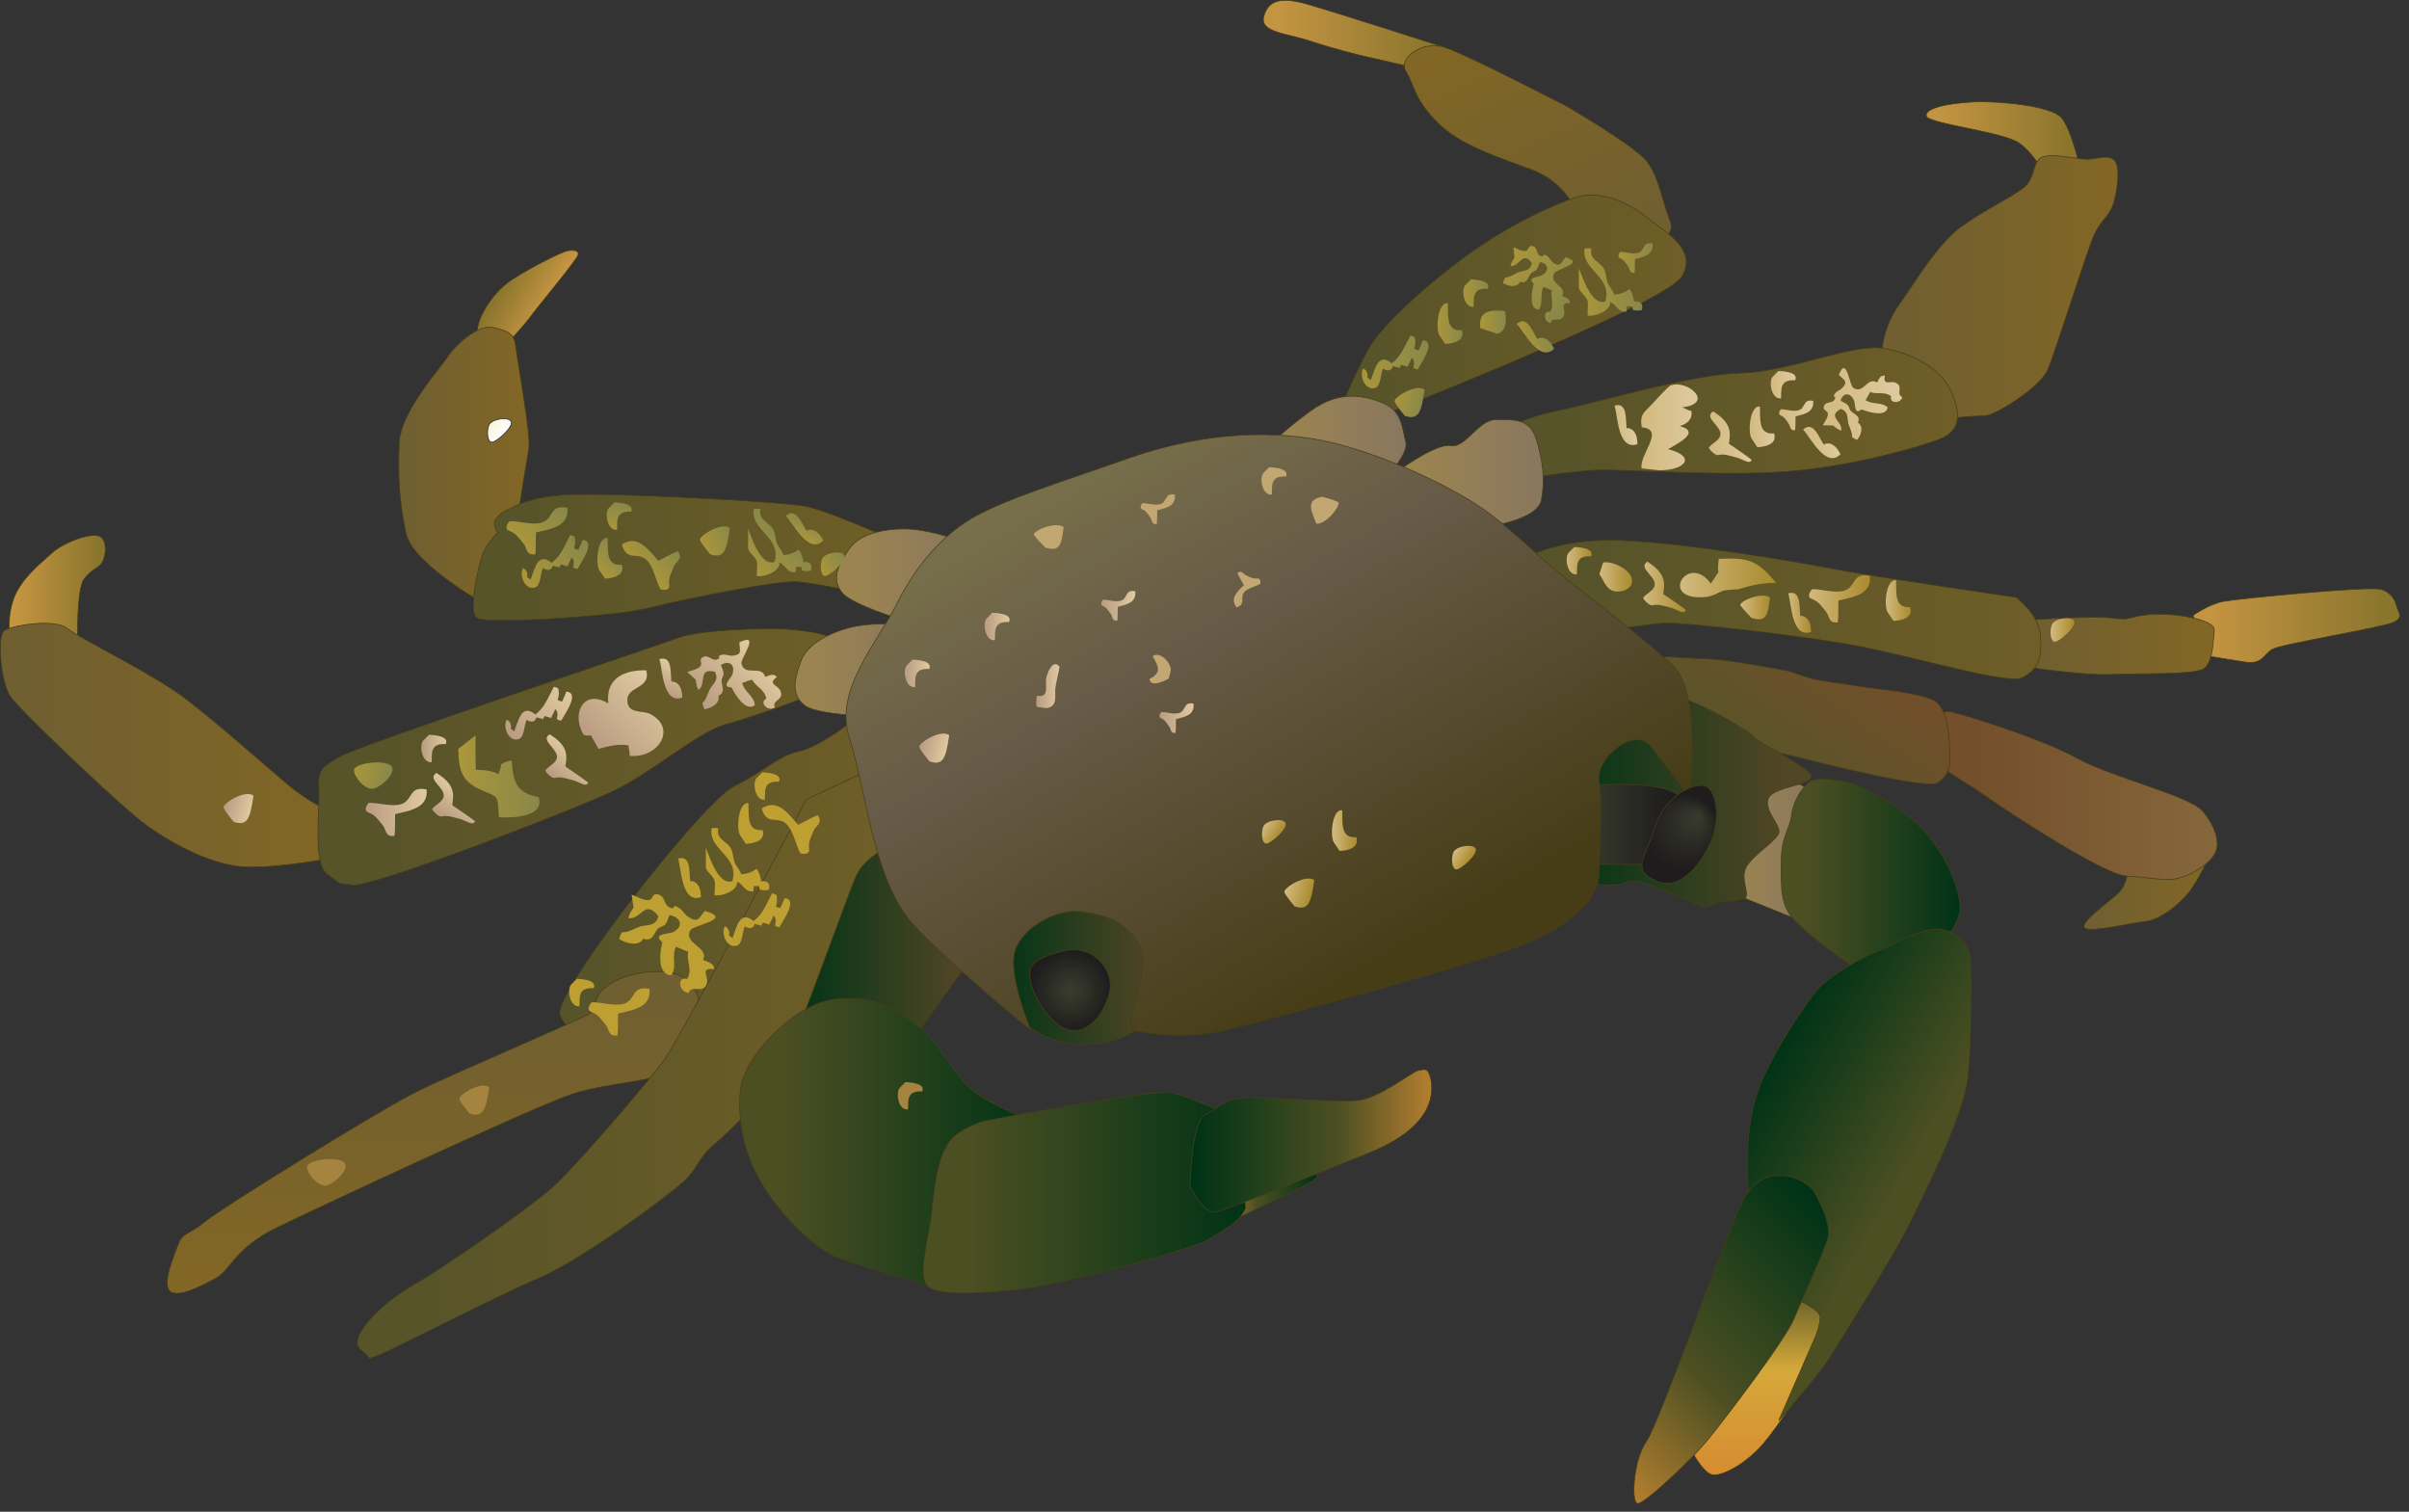
        <svg xmlns:rdf="http://www.w3.org/1999/02/22-rdf-syntax-ns#" xmlns="http://www.w3.org/2000/svg" xmlns:cc="http://creativecommons.org/ns#" xmlns:xlink="http://www.w3.org/1999/xlink" xmlns:dc="http://purl.org/dc/elements/1.1/" x="0px" y="0px" width="502" height="315" viewBox="0 0 502 315" xml:space="preserve">
            <rect x="0" y="0" width="502" height="315" fill="#333333" stroke="none"/>
            <title>Pachygraspus marmoratus (Marbled Rock Crab)</title>
            <desc xmlns:ian_image_library="https://ian.umces.edu/media-library/">
                <ian_image_library:title>Pachygraspus marmoratus (Marbled Rock Crab)</ian_image_library:title>
                <ian_image_library:descr>Illiustration of Pachygraspus marmoratus (Marbled Rock Crab)</ian_image_library:descr>
                <ian_image_library:scene>
                    <ian_image_library:contains>Crustacean, Marbled, rock, crab, Arthropoda, Crustacea, Malacostraca, Eumalacostraca, Decapoda, Grapsoidea, Pachygrapsus, P. marmoratus, </ian_image_library:contains>
                    <ian_image_library:when>2005-03-14</ian_image_library:when>
                </ian_image_library:scene>
            </desc>
            
 <defs></defs>
 <linearGradient id="ian_symbols_8233e726bb3c349469200564eb374d55" y2="249.4" gradientUnits="userSpaceOnUse" x2="274.47" y1="249.4" x1="253.94">
  <stop stop-color="#B27E2F" offset=".006"/>
  <stop stop-color="#4C4F22" offset=".388"/>
  <stop stop-color="#003316" offset=".983"/>
 </linearGradient>
 <path stroke="#463D17" stroke-width=".15" d="m253.94 250.35l19.172-5.942s2.547.149.658 1.508c-1.895 1.345-17.141 8.479-17.141 8.479l-2.69-4.05z" fill="url(#ian_symbols_8233e726bb3c349469200564eb374d55)"/>
 <linearGradient id="ian_symbols_dfcf40fb1c45f7045173df7b84ee20d9" y2="201.18" gradientUnits="userSpaceOnUse" x2="244.47" y1="201.18" x1="207.74">
  <stop stop-color="#003316" offset="0"/>
  <stop stop-color="#514625" offset=".888"/>
 </linearGradient>
 <path stroke="#463D17" stroke-width=".15" d="m244.47 201.19c0 9.101-8.231 16.476-18.378 16.476-10.133 0-18.351-7.375-18.351-16.476 0-9.111 8.218-16.486 18.351-16.486 10.15 0 18.38 7.38 18.38 16.49z" fill="url(#ian_symbols_dfcf40fb1c45f7045173df7b84ee20d9)"/>
 <linearGradient id="ian_symbols_e320c7505b6af0d4cd9c01b5975e2c0c" y2="265.75" gradientUnits="userSpaceOnUse" x2="367.13" y1="307.35" x1="367.13">
  <stop stop-color="#D68E31" offset=".045"/>
  <stop stop-color="#D5A83A" offset=".528"/>
  <stop stop-color="#4C4F22" offset="1"/>
 </linearGradient>
 <path stroke="#463D17" stroke-width=".15" d="m357.14 307.35c2.431 0 7.016-2.7 10.269-6.486 3.246-3.786 7.824-11.083 7.824-11.083l7.565-20.792-11.342-3.243-20.001 34.575s3.25 7.03 5.68 7.03z" fill="url(#ian_symbols_e320c7505b6af0d4cd9c01b5975e2c0c)"/>
 <linearGradient id="ian_symbols_e2e6cb1d580b94c4c5153aa34bbc25f1" y2="176.73" gradientUnits="userSpaceOnUse" x2="378.22" y1="176.73" x1="358.76">
  <stop stop-color="#9B8450" offset=".14"/>
  <stop stop-color="#89775F" offset="1"/>
 </linearGradient>
 <polygon stroke="#463D17" stroke-width=".15" points="358.76 185.24 375.51 192 378.22 165.24 371.73 161.46 362.82 164.7" fill="url(#ian_symbols_e2e6cb1d580b94c4c5153aa34bbc25f1)"/>
 <linearGradient id="ian_symbols_d0360839f619e644b175c72431cfe991" y2="185.52" gradientUnits="userSpaceOnUse" x2="460.89" y1="185.52" x1="434.27">
  <stop stop-color="#705F31" offset=".09"/>
  <stop stop-color="#816625" offset=".933"/>
 </linearGradient>
 <path stroke="#463D17" stroke-width=".15" d="m443.34 180.92s.258 3.243-2.166 5.399c-2.425 2.17-7.831 5.957-6.758 7.029 1.073 1.083 9.726-1.073 12.7-1.345 2.968-.271 7.559-3.796 9.726-7.029 2.173-3.243 4.055-7.569 4.055-7.569l-17.56 3.52z" fill="url(#ian_symbols_d0360839f619e644b175c72431cfe991)"/>
 <linearGradient id="ian_symbols_6fdf4294a854c6243d27a0057c69b46e" y2="165.73" gradientUnits="userSpaceOnUse" x2="462.04" y1="165.73" x1="403.6">
  <stop stop-color="#734F2B" offset=".14"/>
  <stop stop-color="#86673C" offset="1"/>
 </linearGradient>
 <path stroke="#463D17" stroke-width=".15" d="m404.15 154.17c.271-2.703-.271-6.214 1.901-5.946 2.16.271 19.458 5.685 26.731 9.729 7.301 4.047 23.525 7.831 26.229 11.073 2.689 3.243 4.041 7.019 2.146 9.457-1.889 2.432-5.121 4.058-7.56 4.588-2.431.543-5.942-.268-10.533-.53-4.598-.271-24.069-12.972-28.633-16.215-4.598-3.243-7.852-4.859-9.739-6.486-1.9-1.6-.82-2.95-.55-5.66z" fill="url(#ian_symbols_6fdf4294a854c6243d27a0057c69b46e)"/>
 <linearGradient id="ian_symbols_7fb234943ea7480431920a75a4638e65" y2="133.32" gradientUnits="userSpaceOnUse" x2="385.02" y1="165.09" x1="362.78">
  <stop stop-color="#585429" offset=".14"/>
  <stop stop-color="#734F2B" offset="1"/>
 </linearGradient>
 <path stroke="#463D17" stroke-width=".15" d="m342.55 136.61l15.396.801c6.758.825 14.86 2.431 14.86 2.431s2.703.975 4.611 1.508c1.888.54 7.382 1.202 10.636 1.732 3.253.553 13.929 1.358 15.824 3.515 1.901 2.17 2.173 5.685 2.444 9.457.258 3.786-.271 5.413-2.444 7.029-2.153 1.626-25.387-4.326-30.786-5.671-5.406-1.358-27.832-4.588-27.832-4.588l-2.71-16.22z" fill="url(#ian_symbols_7fb234943ea7480431920a75a4638e65)"/>
 <linearGradient id="ian_symbols_ac658a44533e11c4d9121c98d42ca8fb" y2="166.99" gradientUnits="userSpaceOnUse" x2="377.42" y1="166.99" x1="324.99">
  <stop stop-color="#003316" offset="0"/>
  <stop stop-color="#514625" offset=".888"/>
 </linearGradient>
 <path stroke="#463D17" stroke-width=".15" d="m348.23 144.98c5.12.533 17.019 7.821 17.291 8.636.271.812 11.613 6.224 11.898 8.112.251 1.888-7.845 2.156-8.924 4.598-1.08 2.428 2.696 5.671 2.166 7.288-.557 1.616-5.413 4.601-6.758 7.019-1.357 2.438.802 5.681-.271 6.496-1.086.801-4.869.543-5.942 1.073-1.073.533-2.703.815-2.703.815s-12.435-5.674-14.608-5.402c-2.146.271-3.763 1.354-7.545.543-3.79-.815-7.845-30.27-7.845-30.27s18.1-9.46 23.23-8.91z" fill="url(#ian_symbols_ac658a44533e11c4d9121c98d42ca8fb)"/>
 <linearGradient id="ian_symbols_d2e2d569a2951ae41d0f435e53a1ee9f" y2="28.792" gradientUnits="userSpaceOnUse" x2="433.61" y1="28.792" x1="401.4">
  <stop stop-color="#C39441" offset=".09"/>
  <stop stop-color="#8A752D" offset=".933"/>
 </linearGradient>
 <path stroke="#463D17" stroke-width=".15" d="m401.44 24.22c-.523-1.63 4.34-2.703 9.739-2.975 5.412-.258 16.204.815 18.371 3.243 2.159 2.432 4.061 11.074 4.061 11.074l-7.572.815s-1.908-4.044-5.142-6.476c-3.26-2.438-18.92-4.068-19.46-5.681z" fill="url(#ian_symbols_d2e2d569a2951ae41d0f435e53a1ee9f)"/>
 <linearGradient id="ian_symbols_2270ccf47e0196d4edcd1f16c3eddb15" y2="59.807" gradientUnits="userSpaceOnUse" x2="441.35" y1="59.807" x1="391.99">
  <stop stop-color="#705F31" offset=".09"/>
  <stop stop-color="#816625" offset=".933"/>
 </linearGradient>
 <path stroke="#463D17" stroke-width=".15" d="m391.99 75.55s-.271-6.333 3.519-11.722c3.782-5.413 8.367-13.125 13.229-16.639 4.869-3.525 10.255-5.942 12.979-8.112 2.689-2.156 1.616-5.933 4.319-6.486 2.696-.53 6.744.587 8.903.587 2.16 0 4.34-1.117 5.685.238 1.345 1.345.544 6.757-.271 9.175-.814 2.428-2.432 3.243-3.776 5.942-1.364 2.703-8.217 24.708-9.848 28.494-1.623 3.773-11.104 9.597-13.005 9.597-1.896 0-7.675.543-7.675.543l-14.05-11.617z" fill="url(#ian_symbols_2270ccf47e0196d4edcd1f16c3eddb15)"/>
 <linearGradient id="ian_symbols_ef061d2ba6d327a4e9f7a603b919aa95" y2="85.892" gradientUnits="userSpaceOnUse" x2="407.94" y1="85.892" x1="314.72">
  <stop stop-color="#585429" offset=".14"/>
  <stop stop-color="#6F5E27" offset="1"/>
 </linearGradient>
 <path stroke="#463D17" stroke-width=".15" d="m314.72 89.336s1.08-1.898 9.99-3.786c8.931-1.898 27.845-7.569 38.101-7.831 10.262-.271 23.233-6.214 29.72-5.141 6.485 1.083 12.156 4.598 14.044 8.927 1.889 4.316 2.473 8.221-2.655 10.106-5.134 1.888-18.146 5.555-31.376 6.628-13.244 1.093-34.318-.523-39.988-.271-5.672.271-11.886 1.365-11.886 1.365l-5.94-9.997z" fill="url(#ian_symbols_ef061d2ba6d327a4e9f7a603b919aa95)"/>
 <linearGradient id="ian_symbols_9e7335faed87f224a998d0a5a8663a77" y2="7.456" gradientUnits="userSpaceOnUse" x2="301.17" y1="7.456" x1="263.26">
  <stop stop-color="#C39441" offset=".09"/>
  <stop stop-color="#8A752D" offset=".933"/>
 </linearGradient>
 <path stroke="#463D17" stroke-width=".15" d="m263.34 3.502c.829-3.297 3.287-4.296 9.046-2.646 5.759 1.637 28.782 9.046 28.782 9.046l-3.294 4.934-14.337-3.287s-5.393-1.291-10.337-2.938c-4.92-1.649-10.68-1.821-9.86-5.109z" fill="url(#ian_symbols_9e7335faed87f224a998d0a5a8663a77)"/>
 <linearGradient id="ian_symbols_82971244542a5b143ddea24bcc9b26ff" y2="4.082" gradientUnits="userSpaceOnUse" x2="308.81" y1="56.63" x1="333.32">
  <stop stop-color="#705F31" offset=".09"/>
  <stop stop-color="#816625" offset=".933"/>
 </linearGradient>
 <path stroke="#463D17" stroke-width=".15" d="m343.28 33.741c2.472 3.287 3.11 8.221 4.761 12.33 1.637 4.123-6.574 6.584-6.574 6.584l-13.169-9.046s-2.458-5.759-9.046-8.221c-6.567-2.462-14.792-4.924-19.736-9.868-4.924-4.924-4.91-8.221-6.574-10.683-1.65-2.472 3.287-6.584 8.231-4.934 4.924 1.647 25.475 12.33 25.475 12.33s14.17 8.231 16.64 11.508z" fill="url(#ian_symbols_82971244542a5b143ddea24bcc9b26ff)"/>
 <linearGradient id="ian_symbols_fabdd8cc9243b42401dd3046ae0f3d9f" y2="64.319" gradientUnits="userSpaceOnUse" x2="351.39" y1="64.319" x1="278.15">
  <stop stop-color="#585429" offset=".14"/>
  <stop stop-color="#6F5E27" offset="1"/>
 </linearGradient>
 <path stroke="#463D17" stroke-width=".15" d="m328.29 41.147c4.938-1.637 10.696.815 14.806 4.112 4.108 3.284 10.683 6.571 7.409 12.33-3.301 5.759-64.146 29.597-64.146 29.597l-8.218.825s3.926-9.868 7.227-15.627c3.28-5.749 15.797-16.269 23.192-21.192 7.41-4.947 14.81-8.404 19.73-10.045z" fill="url(#ian_symbols_fabdd8cc9243b42401dd3046ae0f3d9f)"/>
 <linearGradient id="ian_symbols_a07c2cb9344e15f4d1449bc40c25e9f0" y2="130.36" gradientUnits="userSpaceOnUse" x2="500.08" y1="130.36" x1="456.99">
  <stop stop-color="#C39441" offset=".09"/>
  <stop stop-color="#8A752D" offset=".933"/>
 </linearGradient>
 <path stroke="#463D17" stroke-width=".15" d="m456.99 128.24s3.361-2.438 6.601-2.981c3.247-.533 30.264-3.243 32.688-2.432 2.432.815 2.962 2.703 3.233 3.787.271 1.083 1.365 1.888-.53 2.971-1.888 1.086-23.512 4.598-25.394 5.674-1.895 1.093-2.166 3.243-5.671 2.709-3.531-.553-8.394-1.354-8.394-1.354l-2.54-8.38z" fill="url(#ian_symbols_a07c2cb9344e15f4d1449bc40c25e9f0)"/>
 <linearGradient id="ian_symbols_6013b8208038ace4211aa924e3f8b2dd" y2="134.27" gradientUnits="userSpaceOnUse" x2="461.43" y1="134.27" x1="420.64">
  <stop stop-color="#705F31" offset=".09"/>
  <stop stop-color="#816625" offset=".933"/>
 </linearGradient>
 <path stroke="#463D17" stroke-width=".15" d="m461.43 131.36c-.271 2.428-.271 6.604-2.16 7.959-1.888 1.345-13.772.955-19.457 1.216-5.664.282-19.173-1.769-19.173-1.769v-9.457s15.125-1.073 19.444-.54c4.326.54 2.818-.153 7.416-.686 4.59-.54 14.2.85 13.93 3.28z" fill="url(#ian_symbols_6013b8208038ace4211aa924e3f8b2dd)"/>
 <linearGradient id="ian_symbols_820bd3baa2b870541586c1d0d4846d91" y2="58.494" gradientUnits="userSpaceOnUse" x2="104.46" y1="64.098" x1="114.17">
  <stop stop-color="#C39441" offset=".09"/>
  <stop stop-color="#8A752D" offset=".933"/>
 </linearGradient>
 <path stroke="#463D17" stroke-width=".15" d="m118.03 52.319c1.083-.271 2.7-.271 2.438.802-.282 1.086-8.652 11.073-10 12.972-1.355 1.898-5.953 6.757-5.953 6.757s-3.772-.271-4.859-2.7c-1.083-2.441 2.441-8.917 7.039-11.898 4.58-2.961 10.26-5.661 11.33-5.933z" fill="url(#ian_symbols_820bd3baa2b870541586c1d0d4846d91)"/>
 <linearGradient id="ian_symbols_83e2755b08df1e84c9c8aba296905060" y2="97.396" gradientUnits="userSpaceOnUse" x2="110.26" y1="97.396" x1="83.089">
  <stop stop-color="#705F31" offset=".09"/>
  <stop stop-color="#816625" offset=".933"/>
 </linearGradient>
 <path stroke="#463D17" stroke-width=".15" d="m102.9 68.263c3.515.801 4.316 1.616 4.598 4.044.262 2.442 3.233 18.646 2.693 21.346-.543 2.7-2.812 17.57-2.812 17.57l-5.127 15.4s-16.14-8.806-17.614-15.4c-1.477-6.615-1.725-12.438-1.454-18.915.258-6.486 8.642-15.671 10-17.841 1.349-2.157 6.205-7.026 9.718-6.201z" fill="url(#ian_symbols_83e2755b08df1e84c9c8aba296905060)"/>
 <linearGradient id="ian_symbols_88745018c4d49cb4f14983a6660d0598" y2="116.14" gradientUnits="userSpaceOnUse" x2="184.22" y1="116.14" x1="98.635">
  <stop stop-color="#585429" offset=".14"/>
  <stop stop-color="#6F5E27" offset="1"/>
 </linearGradient>
 <path stroke="#463D17" stroke-width=".15" d="m184.22 111.48c-.808 0-11.083-4.859-16.198-5.946-5.134-1.083-42.148-2.971-50.26-2.428s-11.063 2.7-11.063 2.7-2.17.815-3.253 2.159c-1.083 1.345.271 2.972.271 2.972s-2.441 2.438-3.243 4.869c-.815 2.428-2.972 11.617-1.087 12.962 1.888 1.355 28.915-.262 36.206-2.16 7.301-1.888 26.745-5.671 30.256-5.403 3.525.262 11.355 1.888 11.355 1.888l7-11.61z" fill="url(#ian_symbols_88745018c4d49cb4f14983a6660d0598)"/>
 <linearGradient id="ian_symbols_7b613ac97018a2048d6fe32932e29aa7" y2="120.49" gradientUnits="userSpaceOnUse" x2="202.5" y1="120.49" x1="174.32">
  <stop stop-color="#9B8450" offset=".14"/>
  <stop stop-color="#89775F" offset="1"/>
 </linearGradient>
 <path stroke="#463D17" stroke-width=".15" d="m202.5 113.51s-8.231-3.297-13.99-3.297-9.854 1.646-11.505 4.108c-1.637 2.462-4.109 5.759-1.637 9.046 2.458 3.287 18.085 7.396 18.085 7.396l9.06-17.26z" fill="url(#ian_symbols_7b613ac97018a2048d6fe32932e29aa7)"/>
 <linearGradient id="ian_symbols_5305a9efcd5d65a435710d3db6baa2a6" y2="92.686" gradientUnits="userSpaceOnUse" x2="292.99" y1="92.686" x1="262.52">
  <stop stop-color="#9B8450" offset=".14"/>
  <stop stop-color="#89775F" offset="1"/>
 </linearGradient>
 <path stroke="#463D17" stroke-width=".15" d="m262.52 94.597s4.924-4.938 10.683-9.046c5.76-4.123 10.69-3.287 14.806-1.647 4.115 1.647 4.115 4.944 4.931 8.231.815 3.273-7.396 10.683-7.396 10.683l-23.02-8.223z" fill="url(#ian_symbols_5305a9efcd5d65a435710d3db6baa2a6)"/>
 <linearGradient id="ian_symbols_62eb508ce0b1d8041d72b954f4b18406" y2="195.24" gradientUnits="userSpaceOnUse" x2="204.49" y1="195.24" x1="165.32">
  <stop stop-color="#003316" offset="0"/>
  <stop stop-color="#514625" offset=".888"/>
 </linearGradient>
 <polygon stroke="#463D17" stroke-width=".15" points="189.63 217.39 204.49 196.85 183.69 173.09 171.53 188.48 165.32 214.42" fill="url(#ian_symbols_62eb508ce0b1d8041d72b954f4b18406)"/>
 <linearGradient id="ian_symbols_2bae1210ac90a7e42d0a373bc2b8ff58" y2="122.59" gradientUnits="userSpaceOnUse" x2="21.954" y1="122.59" x1="1.887">
  <stop stop-color="#C39441" offset=".09"/>
  <stop stop-color="#8A752D" offset=".933"/>
 </linearGradient>
 <path stroke="#463D17" stroke-width=".15" d="m20.769 111.75c1.616.805 1.355 4.048.543 5.402-.815 1.345-2.16 1.345-3.787 3.515-1.616 2.156-1.345 12.958-1.345 12.958l-14.055-.269s-.805-3.776.54-8.102c1.344-4.316 5.402-7.559 8.112-10 2.691-2.42 8.375-4.31 9.992-3.5z" fill="url(#ian_symbols_2bae1210ac90a7e42d0a373bc2b8ff58)"/>
 <linearGradient id="ian_symbols_b417f155fd506a2411fa2f0d7eb6a6b9" y2="155.27" gradientUnits="userSpaceOnUse" x2="69.932" y1="155.27" x1=".075">
  <stop stop-color="#705F31" offset=".09"/>
  <stop stop-color="#816625" offset=".933"/>
 </linearGradient>
 <path stroke="#463D17" stroke-width=".15" d="m69.932 169.57s-4.859-1.888-9.447-5.685c-4.588-3.783-15.132-13.23-21.886-18.361-6.758-5.141-21.889-12.428-24.589-14.588-2.699-2.167-11.885-.54-13.229.533-1.358 1.073-.696 10.802 1.463 13.784 2.156 2.971 23.264 23.233 28.674 27.017 5.402 3.776 13.352 8.102 20.381 8.374 7.016.272 18.099-1.898 18.099-1.898l.534-9.16z" fill="url(#ian_symbols_b417f155fd506a2411fa2f0d7eb6a6b9)"/>
 <linearGradient id="ian_symbols_ae0987adf4238254b949609ad978a3ec" y2="157.72" gradientUnits="userSpaceOnUse" x2="176.66" y1="157.72" x1="66.257">
  <stop stop-color="#585429" offset=".14"/>
  <stop stop-color="#6F5E27" offset="1"/>
 </linearGradient>
 <path stroke="#463D17" stroke-width=".15" d="m70.754 157.69c-3.511 2.156-4.598 2.418-4.316 6.754.261 4.316-1.365 15.661 1.878 17.821 3.243 2.156 1.083 1.626 5.131 2.156 4.054.553 45.397-15.39 54.043-19.444 8.652-4.048 17.828-12.429 23.77-14.045 5.942-1.626 20.001-6.486 22.962-8.656 2.975-2.16 2.975-5.131 1.358-7.559-1.616-2.431-5.406-2.971-10.275-3.504-4.856-.54-19.458 0-23.771 1.616-4.32 1.6-67.261 22.69-70.776 24.85z" fill="url(#ian_symbols_ae0987adf4238254b949609ad978a3ec)"/>
 <linearGradient id="ian_symbols_8c00c3ef73122e04d9b78f0482c82689" y2="139.66" gradientUnits="userSpaceOnUse" x2="191.23" y1="139.66" x1="165.68">
  <stop stop-color="#9B8450" offset=".14"/>
  <stop stop-color="#89775F" offset="1"/>
 </linearGradient>
 <path stroke="#463D17" stroke-width=".15" d="m191.23 130.31s-8.795-1.008-14.337.509c-5.562 1.508-9.087 4.187-10.024 7.009-.951 2.798-2.458 6.625.794 9.152 3.253 2.516 19.403 2.363 19.403 2.363l4.17-19.03z" fill="url(#ian_symbols_8c00c3ef73122e04d9b78f0482c82689)"/>
 <linearGradient id="ian_symbols_90981ae04bbd5a34759817b342386f00" y2="171.77" gradientUnits="userSpaceOnUse" x2="350.92" y1="171.77" x1="328.29">
  <stop stop-color="#3A3D2E" offset="0"/>
  <stop stop-color="#1E1C1D" offset=".888"/>
 </linearGradient>
 <path stroke="#463D17" stroke-width=".15" d="m328.29 163.89s17.271-1.81 21.38 1.803c4.108 3.6-3.287 14.412-3.287 14.412h-17.258l-.83-16.21z" fill="url(#ian_symbols_90981ae04bbd5a34759817b342386f00)"/>
 <radialGradient id="ian_symbols_8a1620c98534d4a45d111138aeef596e" gradientUnits="userSpaceOnUse" cy="163.83" cx="246.18" gradientTransform="matrix(6.955 0 0 6.955 -1489.1 -933)" r="1.209">
  <stop stop-color="#3A3E2D" offset="0"/>
  <stop stop-color="#1E1C1D" offset="1"/>
 </radialGradient>
 <path stroke="#463D17" stroke-width=".15" d="m221.41 198.2c6.574-1.65 10.683 4.109 9.861 8.211-.822 4.119-4.109 9.043-8.225 8.231-4.109-.825-7.403-6.584-8.231-9.872-.80-3.29.01-4.92 6.6-6.57z" fill="url(#ian_symbols_8a1620c98534d4a45d111138aeef596e)"/>
 <linearGradient id="ian_symbols_088582cef4fa42e4991451e8020a1684" y2="186.18" gradientUnits="userSpaceOnUse" x2="183.15" y1="186.18" x1="116.64">
  <stop stop-color="#585429" offset=".14"/>
  <stop stop-color="#6F5E27" offset="1"/>
 </linearGradient>
 <path stroke="#463D17" stroke-width=".15" d="m177.47 150.38s-7.022 5.403-11.077 6.214c-4.055.815-7.029 4.044-13.515 7.287-6.472 3.243-37.547 42.959-36.188 47.547 1.345 4.601 13.23 10.543 17.56 10.543 4.326 0 12.157-5.131 17.556-13.505 5.399-8.38 19.458-31.886 20.001-34.857.529-2.971 2.16-5.933 4.047-7.288 1.881-1.354 7.294-1.626 7.294-1.626l-5.68-14.3z" fill="url(#ian_symbols_088582cef4fa42e4991451e8020a1684)"/>
 <linearGradient id="ian_symbols_185b08950a3dcd34f14c0ec6393de7f0" y2="269.49" gradientUnits="userSpaceOnUse" x2="90.227" y1="202.43" x1="90.227">
  <stop stop-color="#705F31" offset=".09"/>
  <stop stop-color="#816625" offset=".933"/>
 </linearGradient>
 <path stroke="#463D17" stroke-width=".15" d="m122.9 211.17c2.156-1.348 0-3.504 4.316-6.204 4.326-2.703 12.415-3.515 15.403-1.087 2.981 2.441 2.981 3.515 2.981 7.841 0 4.319-1.365 8.374-5.155 11.074-3.776 2.703-13.501 2.703-21.071 5.131-7.559 2.441-52.678 23.512-61.592 27.832-8.917 4.316-9.719 8.914-12.69 10.53-2.981 1.626-8.112 4.336-9.739 2.709-1.616-1.616 1.083-7.84 1.898-9.997.812-2.16 2.428-1.888 5.671-4.601 3.243-2.689 36.745-23.492 44.576-27.274 7.838-3.79 33.236-14.59 35.406-15.95z" fill="url(#ian_symbols_185b08950a3dcd34f14c0ec6393de7f0)"/>
 <linearGradient id="ian_symbols_9c5bc1a7990f99243df54a9bdfacf0bc" y2="221.69" gradientUnits="userSpaceOnUse" x2="183.95" y1="221.69" x1="74.451">
  <stop stop-color="#585429" offset=".14"/>
  <stop stop-color="#6F5E27" offset="1"/>
 </linearGradient>
 <path stroke="#463D17" stroke-width=".15" d="m183.96 177.13s-4.062 1.898-5.678 5.674c-1.623 3.783-11.614 31.614-14.588 38.1-2.968 6.486-11.342 14.598-14.853 17.56-3.504 2.971-3.232 4.856-6.486 7.831-3.246 2.971-21.074 16.211-29.991 19.987-8.914 3.783-31.343 15.41-33.774 16.214-2.428.812-.801.812-3.511-1.345-2.689-2.169 3.783-9.199 10.812-13.243 7.016-4.044 23.23-15.4 28.633-19.987 5.413-4.601 21.074-23.244 24.056-27.288 2.961-4.058 29.448-54.043 29.448-54.043l13.23-6.214 2.7 16.76z" fill="url(#ian_symbols_9c5bc1a7990f99243df54a9bdfacf0bc)"/>
 <linearGradient id="ian_symbols_cbfd0139001ac8b45907c23da7f1961b" y2="237.98" gradientUnits="userSpaceOnUse" x2="215.3" y1="237.98" x1="154.14">
  <stop stop-color="#4C4F22" offset=".14"/>
  <stop stop-color="#003316" offset="1"/>
 </linearGradient>
 <path stroke="#463D17" stroke-width=".15" d="m154.25 227.39c-.543 7.287 1.06 13.23 4.313 18.904 3.233 5.681 10.534 13.773 16.483 15.943 5.949 2.156 18.921 5.671 18.921 5.671l21.332-34.314s-8.374-2.961-12.7-6.476c-4.319-3.515-7.301-10.815-12.15-14.045-4.87-3.257-8.381-5.685-16.483-4.87-8.11.82-19.18 11.9-19.71 19.2z" fill="url(#ian_symbols_cbfd0139001ac8b45907c23da7f1961b)"/>
 <linearGradient id="ian_symbols_2cd9ecd4125abd747dc7bb3dc3cde3fc" y2="248.52" gradientUnits="userSpaceOnUse" x2="259.56" y1="248.52" x1="192.4">
  <stop stop-color="#4C4F22" offset=".14"/>
  <stop stop-color="#003316" offset="1"/>
 </linearGradient>
 <path stroke="#463D17" stroke-width=".15" d="m197.62 238.19c-1.895 2.971-2.587 6.214-3.396 13.783-.822 7.549-3.511 14.85-.265 16.477 3.239 1.613 11.871.964 18.9.149 7.016-.812 34.861-7.872 38.916-10.303 4.041-2.428 6.201-3.634 7.559-6.062 1.345-2.441-3.783-6.486-3.783-6.486l-1.345-14.316s-6.757-2.971-10.011-3.776c-3.232-.812-39.167 5.936-39.167 5.936s-5.53 1.62-7.42 4.6z" fill="url(#ian_symbols_2cd9ecd4125abd747dc7bb3dc3cde3fc)"/>
 <linearGradient id="ian_symbols_d5eb168601c36964ed6c550469b17fc1" y2="237.7" gradientUnits="userSpaceOnUse" x2="247.98" y1="237.7" x1="298.35">
  <stop stop-color="#B27E2F" offset=".006"/>
  <stop stop-color="#4C4F22" offset=".388"/>
  <stop stop-color="#003316" offset=".983"/>
 </linearGradient>
 <path stroke="#463D17" stroke-width=".15" d="m251.2 232.24c2.981-1.603 4.197-3.233 7.993-3.491 3.77-.282 19.206 1.063 23.791.53 4.598-.53 11.206-5.943 12.551-6.225 1.352-.261 1.895-.53 2.438 1.097.544 1.617.802 4.856-1.352 8.089-2.159 3.267-6.214 5.956-11.62 8.112-5.399 2.16-28.904 11.627-31.601 12.16-2.71.53-5.413-5.402-5.413-5.402s.22-13.26 3.21-14.88z" fill="url(#ian_symbols_d5eb168601c36964ed6c550469b17fc1)"/>
 <linearGradient id="ian_symbols_ad587236509782749120392c8be70afc" y2="98.651" gradientUnits="userSpaceOnUse" x2="321.59" y1="98.651" x1="290.4">
  <stop stop-color="#9B8450" offset=".14"/>
  <stop stop-color="#89775F" offset="1"/>
 </linearGradient>
 <path stroke="#463D17" stroke-width=".15" d="m290.4 98.784s8.659-6.476 11.885-5.936c3.254.533 5.685-5.409 9.468-5.409 3.776 0 7.016-.272 8.374 4.054 1.345 4.33 1.888 8.384 1.08 12.69-.809 4.34-11.886 5.685-11.886 5.685l-18.91-11.076z" fill="url(#ian_symbols_ad587236509782749120392c8be70afc)"/>
 <linearGradient id="ian_symbols_d65055e78a17daa41904c9fa4caac1f5" y2="127.01" gradientUnits="userSpaceOnUse" x2="425.28" y1="127.01" x1="318.77">
  <stop stop-color="#585429" offset=".14"/>
  <stop stop-color="#6F5E27" offset="1"/>
 </linearGradient>
 <path stroke="#463D17" stroke-width=".15" d="m425.24 132.55c.272 4.587-.557 7.019-3.796 8.646-3.246 1.617-24.049-4.87-36.735-7.019-12.7-2.167-32.959-4.326-37.014-4.326-4.048 0-12.442 1.626-12.442 1.626l-16.476-15.671s5.942-3.243 16.748-3.243c10.825 0 33.509 3.515 44.857 5.671 11.342 2.16 39.717 6.214 39.717 6.214s4.85 3.52 5.14 8.1z" fill="url(#ian_symbols_d65055e78a17daa41904c9fa4caac1f5)"/>
 <linearGradient id="ian_symbols_af8988405a454a5439d97b16f26555dc" y2="183.61" gradientUnits="userSpaceOnUse" x2="408.47" y1="183.61" x1="371.18">
  <stop stop-color="#4C4F22" offset=".14"/>
  <stop stop-color="#003316" offset="1"/>
 </linearGradient>
 <path stroke="#463D17" stroke-width=".15" d="m373.35 169.83c-.258 2.71-2.159 4.326-2.159 9.729 0 5.409-.292 9.196 2.981 12.438 3.246 3.223 10.262 8.632 14.045 10.53 3.789 1.888 7.009 3.243 9.718 1.616 2.703-1.616 10.534-10.812 10.534-14.859 0-4.044-2.961-11.355-7.831-16.483-4.862-5.121-13.229-9.447-16.482-9.991-3.233-.543-5.937-.812-7.28.262-1.37 1.09-3.26 4.05-3.53 6.75z" fill="url(#ian_symbols_af8988405a454a5439d97b16f26555dc)"/>
 <linearGradient id="ian_symbols_2b46cd518c6dddc4c99a27570aed9504" y2="230.63" gradientUnits="userSpaceOnUse" x2="363.51" y1="251.7" x1="400.01">
  <stop stop-color="#4C4F22" offset=".14"/>
  <stop stop-color="#003316" offset="1"/>
 </linearGradient>
 <path stroke="#463D17" stroke-width=".15" d="m404.42 193.61c3.504.54 5.956 3.243 6.214 6.224.271 2.971.271 16.473-.543 24.575-.802 8.102-9.726 25.662-12.7 31.604-2.961 5.957-14.045 23.516-16.197 27.027-2.174 3.515-10.534 12.972-10.534 12.972l7.559-17.298s.802-1.616 1.087-4.044c.259-2.441-8.646-5.402-8.646-5.402s-6.499-18.1-6.499-23.241c0-5.131-.259-10.272 1.63-17.02 1.895-6.754 8.102-16.473 12.156-21.885 4.055-5.399 15.661-10 15.661-10s7.31-4.05 10.81-3.51z" fill="url(#ian_symbols_2b46cd518c6dddc4c99a27570aed9504)"/>
 <linearGradient id="ian_symbols_4d6da5d797c24084b13569d024b03df8" y2="252.24" gradientUnits="userSpaceOnUse" x2="382.12" y1="303.27" x1="331.09">
  <stop stop-color="#B27E2F" offset=".006"/>
  <stop stop-color="#4C4F22" offset=".388"/>
  <stop stop-color="#003316" offset=".983"/>
 </linearGradient>
 <path stroke="#463D17" stroke-width=".15" d="m377.95 248.19c.815 1.358 3.776 6.748 2.975 9.719-.814 2.971-5.141 12.157-7.029 16.758-1.888 4.588-14.329 20.803-17.834 25.119-3.498 4.326-13.508 13.783-14.853 13.512-1.358-.269-.829-9.186 1.895-12.972 2.689-3.783 18.1-47.547 20.53-51.058 2.438-3.515 4.469-4.316 7.45-4.316 2.96 0 6.05 1.88 6.87 3.24z" fill="url(#ian_symbols_4d6da5d797c24084b13569d024b03df8)"/>
 <linearGradient id="ian_symbols_3a083f8966329924e1a7b6c5889f0c8e" y2="93.481" gradientUnits="userSpaceOnUse" x2="227.65" y1="210.33" x1="295.11">
  <stop stop-color="#463D17" offset=".09"/>
  <stop stop-color="#675A47" offset=".663"/>
  <stop stop-color="#78704A" offset="1"/>
 </linearGradient>
 <path stroke="#463D17" stroke-width=".15" d="m203.79 107.29c6.934-3.647 15.152-6.119 31.587-11.878 16.462-5.749 31.071-5.749 41.774-3.273 10.696 2.462 23.213 8.394 29.773 12.503 6.581 4.112 12.612 10.337 17.557 14.446 4.938 4.122 18.622 14.153 24.381 19.913 5.746 5.759 3.273 27.125 3.273 27.125s-4.924-6.571-8.211-10.683c-3.28-4.109-11.518 2.462-10.689 7.399.821 4.944 0 13.991 0 18.915 0 4.934-4.754 10.16-13.794 14.272-9.046 4.123-57.462 17.146-64.852 18.806-7.403 1.637-15.919.628-18.371-.183-2.472-.825 4.286-13.169.999-18.093-3.294-4.934-6.764-5.759-11.702-6.571-4.938-.835-12.333 3.101-13.977 8.038-1.65 4.934 3.28 16.625 3.28 16.625s-16.429-13.155-24.66-22.202c-8.225-9.046-9.868-28.786-13.155-38.654-3.301-9.857 5.746-19.729 9.868-27.95 4.11-8.24 9.97-14.94 16.92-18.57z" fill="url(#ian_symbols_3a083f8966329924e1a7b6c5889f0c8e)"/>
 <radialGradient id="ian_symbols_64144dd76d3de914dd432664d45cba31" fx="265" fy="158.59" gradientUnits="userSpaceOnUse" cy="159.16" cx="264.43" gradientTransform="matrix(6.955 0 0 6.955 -1489.1 -933)" r="1.304">
  <stop stop-color="#393B2E" offset="0"/>
  <stop stop-color="#1E1C1D" offset=".86"/>
 </radialGradient>
 <path stroke="#463D17" stroke-width=".15" d="m344.75 172.71c-1.65 5.759-4.938 8.231 0 10.693 4.924 2.462 9.032-2.462 11.505-7.396 2.465-4.934 1.65-12.344-1.65-12.344-3.29 0-8.22 3.3-9.86 9.05z" fill="url(#ian_symbols_64144dd76d3de914dd432664d45cba31)"/>
 <linearGradient id="ian_symbols_48ed544e8d7da0b4d98e620ca4f227f8" y2="88.568" gradientUnits="userSpaceOnUse" x2="341.22" y1="88.568" x1="336.44">
  <stop stop-color="#D2BA7F" offset="0"/>
  <stop stop-color="#DFC9A0" offset=".978"/>
 </linearGradient>
 <path d="m341.19 91.972c-.089-1.562-.856-2.853-2.234-2.757-.218-2.126.143-5.474-2.514-4.693.68 1.983.659 9.478 4.781 8.024l-.04-.574z" fill="url(#ian_symbols_48ed544e8d7da0b4d98e620ca4f227f8)"/>
 <linearGradient id="ian_symbols_c8352b15d1b6ca64853efa259bce0573" y2="127.69" gradientUnits="userSpaceOnUse" x2="377.42" y1="127.69" x1="372.64">
  <stop stop-color="#D2BA7F" offset="0"/>
  <stop stop-color="#AA8B2E" offset=".983"/>
 </linearGradient>
 <path d="m377.37 131.11c-.074-1.572-.855-2.852-2.221-2.774-.217-2.126.143-5.467-2.513-4.696.692 1.983.658 9.491 4.781 8.024l-.05-.55z" fill="url(#ian_symbols_c8352b15d1b6ca64853efa259bce0573)"/>
 <path d="m146.04 186.36c-.088-1.572-.842-2.842-2.221-2.764-.217-2.116.143-5.467-2.52-4.686.7 1.997.666 9.478 4.788 8.014l-.05-.56z" fill="#BE9F32"/>
 <linearGradient id="ian_symbols_ff9bcb1088d581a4d934f7e4cb2cd3dd" y2="133.48" gradientUnits="userSpaceOnUse" x2="234.43" gradientTransform="matrix(1.56 -.032 -.032 1.002 -219.07 12.514)" y1="138.67" x1="231.14">
  <stop stop-color="#B99C81" offset="0"/>
  <stop stop-color="#DFC9A0" offset=".978"/>
 </linearGradient>
 <path d="m142.14 144.8c-.095-1.572-.855-2.853-2.241-2.764-.197-2.126.149-5.467-2.506-4.696.706 1.983.659 9.478 4.781 8.024l-.03-.56z" fill="url(#ian_symbols_ff9bcb1088d581a4d934f7e4cb2cd3dd)"/>
 <linearGradient id="ian_symbols_cf75a0fec64cbed43dd93b688bfb8b3a" y2="138.25" gradientUnits="userSpaceOnUse" x2="369.33" gradientTransform="matrix(1.389 -.71 .409 .915 -400.69 244.26)" y1="139.56" x1="366.78">
  <stop stop-color="#AB963B" offset="0"/>
  <stop stop-color="#898849" offset=".978"/>
 </linearGradient>
 <path d="m171.28 112.12c-.768-1.355-2.024-2.19-3.219-1.508-1.114-1.82-2.248-4.988-4.306-3.134 1.488 1.487 4.741 8.242 7.811 5.141l-.28-.50z" fill="url(#ian_symbols_cf75a0fec64cbed43dd93b688bfb8b3a)"/>
 <linearGradient id="ian_symbols_c64eb8db28805f0445511abfb468f48e" y2="172.48" gradientUnits="userSpaceOnUse" x2="469.57" gradientTransform="matrix(1.389 -.71 .409 .915 -400.69 244.26)" y1="172.48" x1="466.34">
  <stop stop-color="#AB963B" offset="0"/>
  <stop stop-color="#898849" offset=".978"/>
 </linearGradient>
 <path d="m323.58 72.134c-.761-1.379-2.011-2.19-3.227-1.508-1.106-1.82-2.241-4.988-4.292-3.124 1.508 1.477 4.74 8.231 7.811 5.131l-.29-.499z" fill="url(#ian_symbols_c64eb8db28805f0445511abfb468f48e)"/>
 <linearGradient id="ian_symbols_1431288bcf456a947dd0c731b74c4368" y2="92.201" gradientUnits="userSpaceOnUse" x2="383.53" y1="92.201" x1="375.73">
  <stop stop-color="#D2BA7F" offset="0"/>
  <stop stop-color="#DFC9A0" offset=".978"/>
 </linearGradient>
 <path d="m383.25 94.142c-.768-1.369-2.018-2.194-3.22-1.508-1.127-1.813-2.248-4.978-4.299-3.124 1.487 1.484 4.721 8.241 7.797 5.141l-.28-.509z" fill="url(#ian_symbols_1431288bcf456a947dd0c731b74c4368)"/>
 <linearGradient id="ian_symbols_1affdcb10aa63ca4d921572ddb0e2e48" y2="164.13" gradientUnits="userSpaceOnUse" x2="33.588" gradientTransform="matrix(1.023 .282 -.222 .805 83.335 20.77)" y1="164.13" x1="26.272">
  <stop stop-color="#AB963B" offset="0"/>
  <stop stop-color="#898849" offset=".978"/>
 </linearGradient>
 <path d="m73.77 160.5c-.031-1.453 5.901-2.254 7.603-1.042 1.705 1.216-2.136 4.849-3.763 4.914-1.637.08-3.797-2.41-3.84-3.87z" fill="url(#ian_symbols_1affdcb10aa63ca4d921572ddb0e2e48)"/>
 <path d="m63.99 243.16c-.034-1.454 5.888-2.265 7.6-1.039 1.705 1.215-2.136 4.849-3.763 4.914-1.637.08-3.797-2.42-3.837-3.87z" fill="#A4843E"/>
 <linearGradient id="ian_symbols_5da9ed8d7109ce140d395e95d25f80a9" y2="158.63" gradientUnits="userSpaceOnUse" x2="-20.282" gradientTransform="matrix(.46 .281 -.436 .712 384.81 72.179)" y1="158.63" x1="-27.611">
  <stop stop-color="#D2BA7F" offset="0"/>
  <stop stop-color="#AA8B2E" offset=".983"/>
 </linearGradient>
 <path d="m302.87 177.58c.551-1.301 4.164-1.844 4.646-.717.476 1.151-3.063 4.275-4.007 4.306-.94 0-1.17-2.28-.64-3.59z" fill="url(#ian_symbols_5da9ed8d7109ce140d395e95d25f80a9)"/>
 <linearGradient id="ian_symbols_048f1e3ce0a56294b9ff03cb97f725c4" y2="177.89" gradientUnits="userSpaceOnUse" x2="-88.151" gradientTransform="matrix(.46 .281 -.436 .712 384.81 72.179)" y1="177.89" x1="-95.47">
  <stop stop-color="#D2BA7F" offset="0"/>
  <stop stop-color="#AA8B2E" offset=".983"/>
 </linearGradient>
 <path d="m263.27 172.2c.543-1.291 4.163-1.844 4.632-.707.489 1.141-3.07 4.262-4 4.286-.94.02-1.18-2.28-.63-3.58z" fill="url(#ian_symbols_048f1e3ce0a56294b9ff03cb97f725c4)"/>
 <linearGradient id="ian_symbols_50d3dfaf92ed4f54e5535423b9876232" y2="131.26" gradientUnits="userSpaceOnUse" x2="432.26" y1="131.26" x1="427.3">
  <stop stop-color="#D2BA7F" offset="0"/>
  <stop stop-color="#AA8B2E" offset=".983"/>
 </linearGradient>
 <path d="m427.59 130.14c.557-1.301 4.163-1.844 4.632-.707.488 1.141-3.07 4.275-3.994 4.286-.94.02-1.19-2.27-.64-3.58z" fill="url(#ian_symbols_50d3dfaf92ed4f54e5535423b9876232)"/>
 <linearGradient id="ian_symbols_c82f009f0f644e941561c79f4c62f271" y2="174.33" gradientUnits="userSpaceOnUse" x2="-289.94" gradientTransform="matrix(.46 .281 -.436 .712 384.81 72.179)" y1="181.49" x1="-292.61">
  <stop stop-color="#AB963B" offset="0"/>
  <stop stop-color="#898849" offset=".978"/>
 </linearGradient>
 <path d="m171.33 116.45c.543-1.301 4.149-1.854 4.632-.703.475 1.127-3.07 4.262-4.014 4.272-.94.02-1.16-2.27-.62-3.57z" fill="url(#ian_symbols_c82f009f0f644e941561c79f4c62f271)"/>
 <linearGradient id="ian_symbols_142349cccde4f764c543e49d4dc2d2d1" y2="193.31" gradientUnits="userSpaceOnUse" x2="-424.36" gradientTransform="matrix(.46 .281 -.436 .712 384.81 72.179)" y1="193.31" x1="-431.69">
  <stop stop-color="#F6F6DB" offset="0"/>
  <stop stop-color="#FDFDFB" offset=".978"/>
 </linearGradient>
 <path stroke="#2C283F" stroke-width=".15" d="m101.88 88.576c.543-1.311 4.153-1.854 4.642-.707.476 1.131-3.08 4.265-4.014 4.275-.94.021-1.17-2.278-.63-3.568z" fill="url(#ian_symbols_142349cccde4f764c543e49d4dc2d2d1)"/>
 <linearGradient id="ian_symbols_21c43bcc46283774a9eb789f57604a55" y2="136.73" gradientUnits="userSpaceOnUse" x2="159.33" y1="148.51" x1="147.55">
  <stop stop-color="#B99C81" offset="0"/>
  <stop stop-color="#DFC9A0" offset=".978"/>
 </linearGradient>
 <path d="m143.23 140.02c.822-.295 2.302-.564 2.777-1.27.415-.608-.455-1.28.435-1.81 1.311-.76 2.071 1.321 3.45.194-.034-.153-.068-.302-.088-.465 1.148-.642 1.895.075 3.002-.054 1.902-.251 1.338-1.042 1.27-2.768 4.598-2.234.149 3.362.441 4.458.707 2.778 4.19.119 4.938 2.744.869-.315 1.813-.825 2.438.044-2.044 1.409.197 1.701.686 2.764.999 2.115-1.8 1.867-1.121 3.559-1.345.954-3.382-.964-1.766-1.864-.455-2.062-2.126-2.313-2.961-3.939-.679.207-1.399.424-2.078.696.496 1.953 2.533 2.73 2.642 4.628-2.003 1.498-4.197-2.397-4.849-3.698-2.37-.064-.027-1.929.217-2.818.543-1.919-.693-2.896-2.417-1.888.102.52.529 1.28.529 1.81-.006.662-.407.89-.407 1.487 0 1.053.91 2.537-.666 3.114.407 1.637-1.454 2.601-2.873 2.842-.217-.285-.421-.999-.441-1.358.727-.391 1.202-2.319 1.617-2.947.727-1.151 1.84-1.813.964-3.515-3.681-.846-1.61 2.428-3.417 3.796-.38-.632-.502-1.389-.563-2.116l-1.75-1.6z" fill="url(#ian_symbols_21c43bcc46283774a9eb789f57604a55)"/>
 <path d="m131.61 186.4c1.019.401 2.656 1.334 3.654 1.127.876-.163.55-1.443 1.82-1.171 1.854.391.978 2.733 3.178 2.886.095-.163.184-.315.285-.469 1.617.391 1.787 1.563 2.961 2.323 2.017 1.291 2.112.184 3.382-1.29 6.167 1.745-2.465 2.917-3.049 4.044-1.467 2.876 3.973 3.406 2.656 6.184 1.073.411 2.377.727 2.302 1.939-3.056-.445-1.127 1.585-1.467 2.842-.679 2.55-3.186.152-3.851 2.095-2.044-.271-2.513-3.46-.271-2.951 1.175-2.061-.245-3.603.217-5.606-.822-.391-1.698-.74-2.561-1.063-1.046 2.027.34 4.272-1.046 5.943-3.097-.336-2.193-5.294-1.807-6.9-2.254-1.918 1.467-1.637 2.391-2.167 2.024-1.182 1.596-2.971-.869-3.484-.313.513-.476 1.477-.89 1.922-.523.543-1.093.435-1.548.92-.835.869-1.087 2.822-3.049 2.061-.903 1.681-3.437 1.042-4.999.109.02-.401.356-1.162.628-1.474.999.258 2.971-.999 3.848-1.195 1.596-.367 3.192-.055 3.667-2.146-2.907-3.613-3.45.761-6.245.455.119-.812.574-1.538 1.083-2.21l-.41-2.71z" fill="#BE9F32"/>
 <linearGradient id="ian_symbols_74f213f0265188b4917b75b97833727e" y2="74.952" gradientUnits="userSpaceOnUse" x2="-88.985" gradientTransform="matrix(.662 .586 -.588 .689 430.98 63.832)" y1="74.952" x1="-108.56">
  <stop stop-color="#AB963B" offset="0"/>
  <stop stop-color="#898849" offset=".978"/>
 </linearGradient>
 <path d="m315.39 51.518c.733.292 1.867.954 2.594.747.639-.163.455-1.161 1.352-.999 1.304.251.584 2.126 2.16 2.17.074-.129.129-.261.23-.39 1.128.248 1.188 1.171 2.018 1.735 1.398.934 1.501.055 2.472-1.161 4.36 1.161-1.881 2.397-2.343 3.331-1.161 2.319 2.723 2.537 1.677 4.781.747.292 1.664.489 1.563 1.454-2.18-.228-.869 1.3-1.161 2.313-.598 2.038-2.289.228-2.825 1.8-1.454-.153-1.671-2.649-.082-2.323.91-1.681-.04-2.853.36-4.455-.584-.272-1.168-.513-1.779-.741-.822 1.64.067 3.375-.985 4.751-2.2-.153-1.364-4.109-1.019-5.399-1.555-1.433 1.107-1.345 1.779-1.813 1.508-1.008 1.264-2.397-.481-2.709-.238.411-.401 1.182-.714 1.562-.394.445-.801.367-1.147.781-.632.727-.869 2.275-2.282 1.746-.679 1.355-2.479.954-3.565.282.041-.326.313-.944.51-1.192.706.163 2.166-.9 2.812-1.097 1.147-.37 2.289-.173 2.71-1.844-1.956-2.744-2.5.727-4.489.608.108-.662.476-1.246.855-1.79l-.23-2.148z" fill="url(#ian_symbols_74f213f0265188b4917b75b97833727e)"/>
 <linearGradient id="ian_symbols_c4a33171cb82fff43d59c2504abced50" y2="84.166" gradientUnits="userSpaceOnUse" x2="396.39" y1="84.166" x1="379.86">
  <stop stop-color="#D2BA7F" offset="0"/>
  <stop stop-color="#DFC9A0" offset=".978"/>
 </linearGradient>
 <path d="m379.86 88.61c.359-.672 1.147-1.735 1.039-2.476-.109-.648-1.101-.574-.836-1.453.395-1.267 2.174-.347 2.391-1.895-.129-.088-.237-.177-.347-.271.354-1.097 1.291-1.063 1.93-1.813 1.086-1.291.251-1.484-.856-2.581 1.623-4.187 2.167 2.136 3.016 2.699 2.2 1.413 2.853-2.407 4.965-1.114.366-.716.672-1.606 1.63-1.413-.503 2.15 1.168 1.019 2.152 1.423 1.942.812-.026 2.309 1.454 3.026-.292 1.419-2.805 1.354-2.31-.187-1.562-1.093-2.832-.282-4.367-.866-.346.543-.665 1.117-.957 1.691 1.555 1.009 3.361.326 4.598 1.508-.38 2.18-4.231.89-5.467.414-1.59 1.355-1.209-1.26-1.59-1.986-.835-1.606-2.248-1.528-2.757.173.38.282 1.141.533 1.467.89.4.435.292.835.646 1.226.665.707 2.173 1.127 1.487 2.441 1.283.856.672 2.591-.143 3.59-.313-.078-.883-.401-1.114-.642.251-.672-.652-2.255-.768-2.907-.217-1.182.082-2.289-1.534-2.893-2.948 1.616.448 2.557.102 4.533-.639-.197-1.182-.618-1.685-1.063l-2.14-.054z" fill="url(#ian_symbols_c4a33171cb82fff43d59c2504abced50)"/>
 <linearGradient id="ian_symbols_f57a59454ce2c3c43197ce4d11fb7faa" y2="142.98" gradientUnits="userSpaceOnUse" x2="220.79" y1="142.98" x1="215.94">
  <stop stop-color="#B99C81" offset="0"/>
  <stop stop-color="#DFC9A0" offset=".978"/>
 </linearGradient>
 <path d="m216.01 147.28c-.17-.652 0-1.65.041-2.313 2.798.553 1.616-2.245 2.01-3.871.251-1.019 1.399-3.946 2.73-2.136.047.064-.856 3.763-.896 4.727-.075 1.681.476 3.46-1.82 3.885l-2.06-.30z" fill="url(#ian_symbols_f57a59454ce2c3c43197ce4d11fb7faa)"/>
 <linearGradient id="ian_symbols_a6adc6753a57a574796795bac456a7ad" y2="149.64" gradientUnits="userSpaceOnUse" x2="248.74" y1="149.64" x1="241.61">
  <stop stop-color="#B99C81" offset="0"/>
  <stop stop-color="#DFC9A0" offset=".978"/>
 </linearGradient>
 <path d="m241.97 148.38c1.107-.054 2.71.587 3.831.153 1.345-.52.815-2.387 2.914-1.908.231 2.343-1.691 2.72-3.674 3.232-.034.931.054 1.929-.088 2.863-1.114.173-.91-.846-1.385-1.443-.448-.553-.802-1.28-1.596-1.606-.81-.32.01-1.28.01-1.28z" fill="url(#ian_symbols_a6adc6753a57a574796795bac456a7ad)"/>
 <linearGradient id="ian_symbols_07ba1e20c7570bc4a940cdcd8f0a8997" y2="126.24" gradientUnits="userSpaceOnUse" x2="236.59" y1="126.24" x1="229.46">
  <stop stop-color="#B99C81" offset="0"/>
  <stop stop-color="#DFC9A0" offset=".978"/>
 </linearGradient>
 <path d="m229.82 124.96c1.127-.034 2.71.594 3.837.173 1.345-.533.815-2.397 2.92-1.922.218 2.354-1.705 2.733-3.667 3.233-.041.944.047 1.942-.075 2.863-1.141.187-.944-.846-1.413-1.44-.442-.543-.802-1.28-1.603-1.617-.81-.30-.01-1.28-.01-1.28z" fill="url(#ian_symbols_07ba1e20c7570bc4a940cdcd8f0a8997)"/>
 <path d="m238.05 104.84c1.127-.034 2.723.598 3.837.173 1.358-.53.829-2.397 2.941-1.918.197 2.353-1.705 2.733-3.695 3.229-.034.944.041 1.942-.082 2.852-1.134.197-.93-.845-1.385-1.439-.441-.543-.801-1.28-1.616-1.606-.81-.31-.01-1.28-.01-1.28z" fill="#C2A772"/>
 <linearGradient id="ian_symbols_87fa74451e2b5ca45d141ff79e1bf65f" y2="53.767" gradientUnits="userSpaceOnUse" x2="344.4" y1="53.767" x1="337.25">
  <stop stop-color="#AB963B" offset="0"/>
  <stop stop-color="#898849" offset=".978"/>
 </linearGradient>
 <path d="m337.6 52.493c1.141-.034 2.743.598 3.864.163 1.345-.52.814-2.387 2.92-1.918.204 2.363-1.684 2.744-3.688 3.243-.034.941.041 1.939-.068 2.873-1.147.163-.93-.856-1.398-1.454-.448-.554-.802-1.28-1.63-1.616-.78-.313.01-1.291.01-1.291z" fill="url(#ian_symbols_87fa74451e2b5ca45d141ff79e1bf65f)"/>
 <linearGradient id="ian_symbols_b1ed8d745796c304512e2899957bad61" y2="86.552" gradientUnits="userSpaceOnUse" x2="377.85" y1="86.552" x1="370.72">
  <stop stop-color="#D2BA7F" offset="0"/>
  <stop stop-color="#DFC9A0" offset=".978"/>
 </linearGradient>
 <path d="m371.08 85.279c1.121-.031 2.724.598 3.831.173 1.345-.52.821-2.397 2.927-1.918.204 2.343-1.691 2.733-3.667 3.223-.055.954.026 1.949-.096 2.873-1.127.173-.924-.835-1.398-1.443-.435-.554-.795-1.291-1.597-1.617-.80-.313.01-1.291.01-1.291z" fill="url(#ian_symbols_b1ed8d745796c304512e2899957bad61)"/>
 <linearGradient id="ian_symbols_25bae6d2d7b0a6041579e08827c53269" y2="124.79" gradientUnits="userSpaceOnUse" x2="389.69" y1="124.79" x1="376.98">
  <stop stop-color="#D2BA7F" offset="0"/>
  <stop stop-color="#AA8B2E" offset=".983"/>
 </linearGradient>
 <path d="m377.61 122.77c2.003-.054 4.842.944 6.832.262 2.397-.825 1.46-3.796 5.216-3.036.366 3.729-3.016 4.336-6.54 5.128-.089 1.498.054 3.08-.143 4.547-2.038.282-1.678-1.345-2.507-2.289-.767-.879-1.419-2.041-2.858-2.56-1.43-.51 0-2.05 0-2.05z" fill="url(#ian_symbols_25bae6d2d7b0a6041579e08827c53269)"/>
 <path d="m123.3 208.84c2.007-.054 4.859.944 6.832.272 2.394-.825 1.463-3.807 5.206-3.049.38 3.732-3.002 4.34-6.54 5.131-.075 1.498.064 3.09-.139 4.557-2.017.268-1.661-1.345-2.496-2.289-.781-.89-1.419-2.062-2.862-2.571-1.44-.49 0-2.05 0-2.05z" fill="#BE9F32"/>
 <linearGradient id="ian_symbols_2963b2c3bdd28c8421d98963a42e74c4" y2="169.29" gradientUnits="userSpaceOnUse" x2="88.918" y1="169.29" x1="76.204">
  <stop stop-color="#B99C81" offset="0"/>
  <stop stop-color="#DFC9A0" offset=".978"/>
 </linearGradient>
 <path d="m76.839 167.28c2.007-.055 4.849.934 6.846.251 2.384-.815 1.453-3.796 5.206-3.039.367 3.732-3.016 4.34-6.55 5.141-.068 1.487.064 3.07-.143 4.533-2.027.282-1.671-1.345-2.493-2.289-.771-.866-1.423-2.038-2.866-2.547-1.429-.51 0-2.04 0-2.04z" fill="url(#ian_symbols_2963b2c3bdd28c8421d98963a42e74c4)"/>
 <linearGradient id="ian_symbols_a1eb37c90f1612b4e9cd3e3b79b3d558" y2="104.24" gradientUnits="userSpaceOnUse" x2="116.67" y1="112.98" x1="107.93">
  <stop stop-color="#AB963B" offset="0"/>
  <stop stop-color="#898849" offset=".978"/>
 </linearGradient>
 <path d="m106.19 108.6c2.007-.064 4.849.934 6.832.248 2.397-.822 1.443-3.793 5.216-3.036.36 3.731-3.016 4.35-6.551 5.131-.085 1.498.064 3.09-.149 4.554-2.021.271-1.65-1.355-2.496-2.289-.771-.876-1.409-2.047-2.853-2.557-1.45-.50 0-2.04 0-2.04z" fill="url(#ian_symbols_a1eb37c90f1612b4e9cd3e3b79b3d558)"/>
 <linearGradient id="ian_symbols_530fabf43b606394c598e92bd00d43fb" y2="689.67" gradientUnits="userSpaceOnUse" x2="554.04" gradientTransform="matrix(-.466 -.885 .885 -.466 -212.24 924.8)" y1="681.87" x1="551.63">
  <stop stop-color="#AB963B" offset="0"/>
  <stop stop-color="#898849" offset=".978"/>
 </linearGradient>
 <path d="m137.65 122.8c-.984-1.735-1.433-4.73-2.947-6.15-1.854-1.745-4.048.489-5.121-3.199 3.125-2.061 5.229.639 7.593 3.393 1.358-.628 2.676-1.484 4.088-1.983 1.168 1.661-.421 2.092-.876 3.264-.415 1.107-1.141 2.214-.924 3.722.22 1.52-1.81.96-1.81.96z" fill="url(#ian_symbols_530fabf43b606394c598e92bd00d43fb)"/>
 <path d="m166.79 177.83c-.978-1.749-1.433-4.73-2.948-6.173-1.854-1.725-4.048.479-5.121-3.188 3.124-2.072 5.236.642 7.579 3.396 1.372-.628 2.703-1.498 4.102-1.997 1.182 1.661-.421 2.095-.876 3.267-.401 1.104-1.141 2.221-.924 3.729.22 1.51-1.81.96-1.81.96z" fill="#BE9F32"/>
 <linearGradient id="ian_symbols_6e4f62a39aac9fa4417406a319616603" y2="90.987" gradientUnits="userSpaceOnUse" x2="365.01" y1="90.987" x1="356.08">
  <stop stop-color="#D2BA7F" offset="0"/>
  <stop stop-color="#DFC9A0" offset=".978"/>
 </linearGradient>
 <path d="m356.08 93.316c.57-.978 2.526-1.572 2.438-2.981-.095-1.705-3.518-3.406-1.521-4.602 4.014 2.517 3.579 4.513 3.287 6.727 1.555 1.114 3.253 2.19 4.72 3.328-.34 1.137-1.929-.197-3.192-.476-1.161-.271-2.587-.815-3.579-.523-1 .293-2.16-1.473-2.16-1.473z" fill="url(#ian_symbols_6e4f62a39aac9fa4417406a319616603)"/>
 <linearGradient id="ian_symbols_51f2695b395fc09401a17932643c7fff" y2="122.29" gradientUnits="userSpaceOnUse" x2="351.32" y1="122.29" x1="342.39">
  <stop stop-color="#D2BA7F" offset="0"/>
  <stop stop-color="#AA8B2E" offset=".983"/>
 </linearGradient>
 <path d="m342.39 124.62c.563-.975 2.52-1.572 2.444-2.992-.102-1.691-3.518-3.396-1.541-4.587 4.021 2.516 3.585 4.513 3.307 6.724 1.542 1.107 3.254 2.19 4.721 3.331-.36 1.138-1.942-.197-3.192-.489-1.168-.271-2.601-.802-3.613-.509-.97.29-2.13-1.47-2.13-1.47z" fill="url(#ian_symbols_51f2695b395fc09401a17932643c7fff)"/>
 <linearGradient id="ian_symbols_ec1469e067236da4e1fb34befd553c30" y2="335.08" gradientUnits="userSpaceOnUse" x2="492.45" gradientTransform="matrix(.566 -.825 1.663 1.141 -716.29 180.39)" y1="334.44" x1="485.55">
  <stop stop-color="#B99C81" offset="0"/>
  <stop stop-color="#DFC9A0" offset=".978"/>
 </linearGradient>
 <path d="m113.62 160.58c.584-.964 2.527-1.572 2.452-2.991-.109-1.695-3.515-3.386-1.532-4.588 4.024 2.516 3.589 4.51 3.287 6.724 1.552 1.107 3.253 2.19 4.727 3.328-.347 1.141-1.939-.193-3.186-.485-1.171-.272-2.604-.805-3.592-.509-1 .30-2.16-1.47-2.16-1.47z" fill="url(#ian_symbols_ec1469e067236da4e1fb34befd553c30)"/>
 <linearGradient id="ian_symbols_9923bc8cd05e9f6419394a37cc8db2f0" y2="327.51" gradientUnits="userSpaceOnUse" x2="472.71" gradientTransform="matrix(.566 -.825 1.663 1.141 -716.29 180.39)" y1="327.51" x1="465.58">
  <stop stop-color="#B99C81" offset="0"/>
  <stop stop-color="#DFC9A0" offset=".978"/>
 </linearGradient>
 <path d="m90.038 168.62c.564-.954 2.527-1.562 2.432-2.961-.099-1.725-3.515-3.416-1.518-4.598 4.021 2.506 3.579 4.51 3.294 6.724 1.542 1.097 3.256 2.18 4.72 3.317-.347 1.151-1.942-.193-3.188-.475-1.162-.272-2.591-.815-3.589-.523-1 .30-2.151-1.48-2.151-1.48z" fill="url(#ian_symbols_9923bc8cd05e9f6419394a37cc8db2f0)"/>
 <linearGradient id="ian_symbols_e710a1695eed9ac4918740759eb65afe" y2="161.78" gradientUnits="userSpaceOnUse" x2="112.42" y1="161.78" x1="95.505">
  <stop stop-color="#AB963B" offset="0"/>
  <stop stop-color="#898849" offset=".978"/>
 </linearGradient>
 <path d="m99.105 153.23c0 2.397-.054 4.805.064 7.168 1.661.034 3.341.163 4.75.91.068-.489.523-1.267.458-2.007.564-.432 1.583-.802 2.275-.802.251 4.35.869 6.704 5.596 7.603 1.358 4.218-5.661 4.35-8.286 4.197-.282-5.121-.085-4.003-4.034-5.848-3.905-1.786-4.36-4.391-4.425-8.415l3.594-2.81z" fill="url(#ian_symbols_e710a1695eed9ac4918740759eb65afe)"/>
 <linearGradient id="ian_symbols_b6a25a6e971564b409e17a70e382a6de" y2="142.66" gradientUnits="userSpaceOnUse" x2="137.66" y1="155.9" x1="124.42">
  <stop stop-color="#B99C81" offset="0"/>
  <stop stop-color="#DFC9A0" offset=".978"/>
 </linearGradient>
 <path d="m123.13 153.23c-.618.03-1.032.119-1.542-.153-2.571-4.326-.031-9.674 5.185-6.486-.672-5.433 3.633-7.06 7.909-6.907.999 3.99-4.123 3.155-3.949 6.354.139 2.842 3.168 1.888 4.825 2.778 5.651 2.992 1.542 9.284-4.37 8.676.129-.662-.262-1.637-.207-2.19-2.156-.336-4.251.184-6.258.737l-1.59-2.81z" fill="url(#ian_symbols_b6a25a6e971564b409e17a70e382a6de)"/>
 <linearGradient id="ian_symbols_0c08597ba41c3404458a60f5c453c954" y2="89.048" gradientUnits="userSpaceOnUse" x2="353.77" y1="89.048" x1="342">
  <stop stop-color="#D2BA7F" offset="0"/>
  <stop stop-color="#DFC9A0" offset=".978"/>
 </linearGradient>
 <path d="m342.1 97.599c-.625-2.809 5.053-8.099.033-8.558-.563-2.829.727-3.263 1.963-4.662.251-.282 3.505-3.851 3.979-4.034 3.457-1.389 9.461 3.732 2.438 4.533.455.099 1.209.652 1.936.757.326 1.694-.862 2.679-2.418 3.158 4.728 1.226-.869 3.817-2.41 4.805 6.092 1.572 3.437 4.458-1.93 4.391l-3.59-.390z" fill="url(#ian_symbols_0c08597ba41c3404458a60f5c453c954)"/>
 <linearGradient id="ian_symbols_3fa5b83761504af4714816c3f51a281b" y2="120.21" gradientUnits="userSpaceOnUse" x2="340.11" y1="120.21" x1="333.29">
  <stop stop-color="#D2BA7F" offset="0"/>
  <stop stop-color="#AA8B2E" offset=".983"/>
 </linearGradient>
 <path d="m334.09 117.21c1.896-.391 6.174 1.552 6.018 4-.095 1.487-2.112 2.302-3.634 1.997-1.779-.356-2.146-2.071-3.185-3.589l.79-2.41z" fill="url(#ian_symbols_3fa5b83761504af4714816c3f51a281b)"/>
 <linearGradient id="ian_symbols_1155f5bcf46853e4693375941b409366" y2="120.42" gradientUnits="userSpaceOnUse" x2="370.1" y1="120.42" x1="350.08">
  <stop stop-color="#D2BA7F" offset="0"/>
  <stop stop-color="#AA8B2E" offset=".983"/>
 </linearGradient>
 <path d="m356.51 121.61c-4.7-6.605-11.138 3.62-1.182 2.798 1.841-.153 2.894-1.131 4.095-1.399.252-.054 2.962-.271 2.649-.173 2.94-.913 4.944-1.358 8.027-1.389-3.871-4.707-5.772-5.314-11.939-4.988-.055.791-.265 1.962-.055 2.744l-1.59 2.41z" fill="url(#ian_symbols_1155f5bcf46853e4693375941b409366)"/>
 <linearGradient id="ian_symbols_e83628145a583e943178633ff64f60fd" y2="67.139" gradientUnits="userSpaceOnUse" x2="313.81" y1="67.139" x1="308.42">
  <stop stop-color="#AB963B" offset="0"/>
  <stop stop-color="#898849" offset=".978"/>
 </linearGradient>
 <path d="m308.47 68.371c-.455-3.688 2.214-3.871 5.154-3.548.374 1.888.313 4.146-1.562 4.74l-3.59-1.192z" fill="url(#ian_symbols_e83628145a583e943178633ff64f60fd)"/>
 <linearGradient id="ian_symbols_bf62e17e6bce7834bd1b4a0bd4f579ea" y2="126.57" gradientUnits="userSpaceOnUse" x2="368.85" y1="126.57" x1="362.66">
  <stop stop-color="#D2BA7F" offset="0"/>
  <stop stop-color="#AA8B2E" offset=".983"/>
 </linearGradient>
 <path d="m362.7 126.19c-.51-.781 4.203-2.907 6.146-1.735-.421 4.092-.998 5.195-3.837 4.295 0-.01-1.8-1.8-2.31-2.57z" fill="url(#ian_symbols_bf62e17e6bce7834bd1b4a0bd4f579ea)"/>
 <path d="m215.49 111.51c-.509-.771 4.197-2.907 6.16-1.725-.442 4.078-1.005 5.186-3.837 4.296 0 0-1.81-1.8-2.32-2.57z" fill="#C2A772"/>
 <linearGradient id="ian_symbols_08a2ed845cd21cf451a5a7d048c74666" y2="199.05" gradientUnits="userSpaceOnUse" x2="170.74" gradientTransform="matrix(.691 .19 -.277 1.007 210.56 -46.372)" y1="199.05" x1="162.81">
  <stop stop-color="#D2BA7F" offset="0"/>
  <stop stop-color="#AA8B2E" offset=".983"/>
 </linearGradient>
 <path d="m267.65 185.9c-.271-.815 4.374-3.817 6.228-2.516-.687 5.009-1.345 6.377-4.089 5.477-.01 0-1.87-2.15-2.14-2.96z" fill="url(#ian_symbols_08a2ed845cd21cf451a5a7d048c74666)"/>
 <path d="m95.723 229.04c-.271-.801 4.36-3.817 6.225-2.506-.693 5.002-1.345 6.367-4.099 5.488-.002 0-1.867-2.17-2.128-2.98z" fill="#A4843E"/>
 <linearGradient id="ian_symbols_269f616f05ed2c443d8c11b5c4983bb8" y2="238.99" gradientUnits="userSpaceOnUse" x2="-133.24" gradientTransform="matrix(.691 .19 -.277 1.007 210.56 -46.372)" y1="238.99" x1="-141.16">
  <stop stop-color="#B99C81" offset="0"/>
  <stop stop-color="#DFC9A0" offset=".978"/>
 </linearGradient>
 <path d="m46.593 168.29c-.262-.812 4.37-3.817 6.224-2.526-.696 4.999-1.345 6.387-4.099 5.487.001 0-1.857-2.17-2.125-2.96z" fill="url(#ian_symbols_269f616f05ed2c443d8c11b5c4983bb8)"/>
 <linearGradient id="ian_symbols_63d518c3f621d7a449b8620bbb10d9e7" y2="190.51" gradientUnits="userSpaceOnUse" x2="57.168" gradientTransform="matrix(.691 .19 -.277 1.007 210.56 -46.372)" y1="190.51" x1="49.257">
  <stop stop-color="#B99C81" offset="0"/>
  <stop stop-color="#DFC9A0" offset=".978"/>
 </linearGradient>
 <path d="m191.58 155.69c-.272-.815 4.36-3.817 6.214-2.506-.692 4.988-1.331 6.367-4.088 5.477 0 0-1.86-2.17-2.12-2.97z" fill="url(#ian_symbols_63d518c3f621d7a449b8620bbb10d9e7)"/>
 <linearGradient id="ian_symbols_e678855dd1dc82a4fd422716104d47ae" y2="159.18" gradientUnits="userSpaceOnUse" x2="-20.83" gradientTransform="matrix(.691 .19 -.277 1.007 210.56 -46.372)" y1="165.16" x1="-25.778">
  <stop stop-color="#AB963B" offset="0"/>
  <stop stop-color="#898849" offset=".978"/>
 </linearGradient>
 <path d="m145.88 112.53c-.271-.812 4.367-3.807 6.221-2.516-.679 5.002-1.345 6.377-4.095 5.487 0 0-1.85-2.16-2.12-2.97z" fill="url(#ian_symbols_e678855dd1dc82a4fd422716104d47ae)"/>
 <linearGradient id="ian_symbols_2170a38db017f2e4a9af452b48c56459" y2="98.839" gradientUnits="userSpaceOnUse" x2="163.8" gradientTransform="matrix(.691 .19 -.277 1.007 210.56 -46.372)" y1="98.839" x1="155.86">
  <stop stop-color="#AB963B" offset="0"/>
  <stop stop-color="#898849" offset=".978"/>
 </linearGradient>
 <path d="m290.63 83.672c-.271-.801 4.374-3.807 6.235-2.502-.693 4.999-1.345 6.377-4.109 5.487 0 0-1.85-2.17-2.12-2.985z" fill="url(#ian_symbols_2170a38db017f2e4a9af452b48c56459)"/>
 <linearGradient id="ian_symbols_e54ee1d3100260c4b917c77fc8db3ab3" y2="173.07" gradientUnits="userSpaceOnUse" x2="282.76" y1="173.07" x1="277.55">
  <stop stop-color="#D2BA7F" offset="0"/>
  <stop stop-color="#AA8B2E" offset=".983"/>
 </linearGradient>
 <path d="m277.97 175.55c-.896-1.291-.353-7.083 1.739-6.713.095 2.309-.489 5.942 2.927 5.586.706 2.221-1.691 2.798-3.471 2.893l-1.2-1.77z" fill="url(#ian_symbols_e54ee1d3100260c4b917c77fc8db3ab3)"/>
 <path d="m154.25 174.09c-.89-1.314-.374-7.094 1.718-6.724.122 2.309-.462 5.933 2.94 5.583.693 2.214-1.691 2.788-3.477 2.886l-1.18-1.75z" fill="#BE9F32"/>
 <linearGradient id="ian_symbols_c6180c17a2c638e485b3a7d005e71c29" y2="125.13" gradientUnits="userSpaceOnUse" x2="398.17" y1="125.13" x1="392.97">
  <stop stop-color="#D2BA7F" offset="0"/>
  <stop stop-color="#AA8B2E" offset=".983"/>
 </linearGradient>
 <path d="m393.39 127.62c-.896-1.3-.36-7.083 1.738-6.713.096 2.299-.489 5.943 2.914 5.586.706 2.224-1.678 2.788-3.457 2.883l-1.19-1.76z" fill="url(#ian_symbols_c6180c17a2c638e485b3a7d005e71c29)"/>
 <linearGradient id="ian_symbols_2928fceea2048194657c91224843b239" y2="88.947" gradientUnits="userSpaceOnUse" x2="369.81" y1="88.947" x1="364.61">
  <stop stop-color="#D2BA7F" offset="0"/>
  <stop stop-color="#DFC9A0" offset=".978"/>
 </linearGradient>
 <path d="m365.03 91.428c-.896-1.291-.36-7.083 1.704-6.703.13 2.299-.468 5.933 2.962 5.576.679 2.225-1.691 2.788-3.491 2.887l-1.17-1.76z" fill="url(#ian_symbols_2928fceea2048194657c91224843b239)"/>
 <linearGradient id="ian_symbols_c15134b50cd7df74d151ae6ac2071913" y2="67.429" gradientUnits="userSpaceOnUse" x2="304.76" y1="67.429" x1="299.56">
  <stop stop-color="#AB963B" offset="0"/>
  <stop stop-color="#898849" offset=".978"/>
 </linearGradient>
 <path d="m299.99 69.923c-.91-1.314-.367-7.094 1.725-6.727.109 2.313-.495 5.946 2.921 5.586.699 2.214-1.671 2.788-3.464 2.896l-1.19-1.755z" fill="url(#ian_symbols_c15134b50cd7df74d151ae6ac2071913)"/>
 <linearGradient id="ian_symbols_d70227ea9cd6e83445faeb56abc37b8c" y2="114.47" gradientUnits="userSpaceOnUse" x2="128.98" y1="118.97" x1="124.47">
  <stop stop-color="#AB963B" offset="0"/>
  <stop stop-color="#898849" offset=".978"/>
 </linearGradient>
 <path d="m124.9 118.82c-.89-1.301-.356-7.083 1.725-6.713.119 2.299-.489 5.942 2.941 5.572.692 2.214-1.681 2.798-3.484 2.897l-1.18-1.76z" fill="url(#ian_symbols_d70227ea9cd6e83445faeb56abc37b8c)"/>
 <linearGradient id="ian_symbols_b043e8b15d8c79e4a55f1d3da198f248" y2="1592.3" gradientUnits="userSpaceOnUse" x2="93.003" gradientTransform="matrix(1 0 0 -.385 0 769)" y1="1592.3" x1="87.798">
  <stop stop-color="#B99C81" offset="0"/>
  <stop stop-color="#DFC9A0" offset=".978"/>
 </linearGradient>
 <path d="m88.218 154.28c-.9.886-.37 4.781 1.735 4.533.108-1.542-.489-4.003 2.927-3.766.693-1.484-1.691-1.875-3.491-1.939l-1.171 1.18z" fill="url(#ian_symbols_b043e8b15d8c79e4a55f1d3da198f248)"/>
 <linearGradient id="ian_symbols_c5e837fdf1246564315c7611920d09a1" y2="1658.4" gradientUnits="userSpaceOnUse" x2="210.38" gradientTransform="matrix(1 0 0 -.385 0 769)" y1="1658.4" x1="205.18">
  <stop stop-color="#B99C81" offset="0"/>
  <stop stop-color="#DFC9A0" offset=".978"/>
 </linearGradient>
 <path d="m205.6 128.86c-.903.879-.367 4.771 1.725 4.523.108-1.542-.489-4.003 2.927-3.763.707-1.487-1.677-1.877-3.477-1.942l-1.17 1.18z" fill="url(#ian_symbols_c5e837fdf1246564315c7611920d09a1)"/>
 <linearGradient id="ian_symbols_867e67e96af5dae4355f01b53b1c1722" y2="1632.9" gradientUnits="userSpaceOnUse" x2="193.75" gradientTransform="matrix(1 0 0 -.385 0 769)" y1="1632.9" x1="188.55">
  <stop stop-color="#B99C81" offset="0"/>
  <stop stop-color="#DFC9A0" offset=".978"/>
 </linearGradient>
 <path d="m188.97 138.64c-.903.879-.367 4.784 1.711 4.523.129-1.552-.475-4.003 2.941-3.763.693-1.487-1.684-1.877-3.484-1.942l-1.17 1.18z" fill="url(#ian_symbols_867e67e96af5dae4355f01b53b1c1722)"/>
 <path d="m263.31 98.532c-.91.89-.367 4.785 1.725 4.533.109-1.562-.476-4 2.927-3.762.686-1.487-1.691-1.888-3.478-1.953l-1.18 1.187z" fill="#C2A772"/>
 <path d="m262.63 121.65c-.951.598-2.655.87-3.389 1.79-.917 1.131.482 2.476-1.589 3.124-1.345-1.939.102-3.209 1.562-4.642-.435-.835-.999-1.657-1.365-2.517.903-.727 1.229.262 1.929.533.666.271 1.345.727 2.194.594.89-.11.67 1.13.67 1.13z" fill="#C2A772"/>
 <path d="m278.8 104.57c.835.411-2.174 4.608-4.462 4.578-1.664-3.742-1.719-4.989 1.175-5.651-.01 0 2.45.66 3.28 1.07z" fill="#C2A772"/>
 <path d="m243.95 139.79c.346-1.216-2.072-4.319-3.756-3.049.686 1.399 2.417 3.223-.652 4.73.143 1.637 2.411.781 3.993-.065l.42-1.61z" fill="#C2A772"/>
 <path d="m187.51 226.67c-.91.876-.367 4.771 1.705 4.509.129-1.538-.468-3.99 2.948-3.752.686-1.484-1.691-1.874-3.491-1.952l-1.17 1.19z" fill="#A4843E"/>
 <path d="m119.03 205.14c-.9.879-.356 4.781 1.725 4.533.108-1.562-.476-4.003 2.951-3.762.683-1.498-1.701-1.888-3.491-1.953l-1.19 1.18z" fill="#BE9F32"/>
 <path d="m157.67 162.11c-.896.876-.367 4.781 1.711 4.52.122-1.538-.476-3.99 2.941-3.752.692-1.484-1.691-1.875-3.478-1.953l-1.17 1.18z" fill="#BE9F32"/>
 <linearGradient id="ian_symbols_1fb82a10b17ced94194ea556f0d13b57" y2="1838.7" gradientUnits="userSpaceOnUse" x2="310.14" gradientTransform="matrix(1 0 0 -.385 0 769)" y1="1838.7" x1="304.94">
  <stop stop-color="#AB963B" offset="0"/>
  <stop stop-color="#898849" offset=".978"/>
 </linearGradient>
 <path d="m305.36 59.413c-.903.876-.36 4.771 1.731 4.523.102-1.552-.489-4.004 2.928-3.766.699-1.484-1.678-1.875-3.471-1.953l-1.19 1.196z" fill="url(#ian_symbols_1fb82a10b17ced94194ea556f0d13b57)"/>
 <linearGradient id="ian_symbols_aa66c722d1e96dd43d58e9137368afa9" y2="80.167" gradientUnits="userSpaceOnUse" x2="374.21" y1="80.167" x1="369.01">
  <stop stop-color="#D2BA7F" offset="0"/>
  <stop stop-color="#DFC9A0" offset=".978"/>
 </linearGradient>
 <path d="m369.42 78.48c-.89.876-.366 4.781 1.726 4.533.115-1.552-.469-4.003 2.94-3.776.693-1.484-1.685-1.875-3.483-1.929l-1.19 1.172z" fill="url(#ian_symbols_aa66c722d1e96dd43d58e9137368afa9)"/>
 <linearGradient id="ian_symbols_963d8081506a2a24e5e12751d65553b3" y2="116.84" gradientUnits="userSpaceOnUse" x2="331.66" y1="116.84" x1="326.46">
  <stop stop-color="#D2BA7F" offset="0"/>
  <stop stop-color="#AA8B2E" offset=".983"/>
 </linearGradient>
 <path d="m326.89 115.16c-.902.879-.373 4.785 1.712 4.533.122-1.548-.469-4.01 2.94-3.772.693-1.487-1.684-1.878-3.483-1.932l-1.17 1.17z" fill="url(#ian_symbols_963d8081506a2a24e5e12751d65553b3)"/>
 <linearGradient id="ian_symbols_5e70a24d446b55e4a9000c81e4afd0d7" y2="1724.6" gradientUnits="userSpaceOnUse" x2="130.84" gradientTransform="matrix(1 0 0 -.385 0 769)" y1="1711.6" x1="125.81">
  <stop stop-color="#AB963B" offset="0"/>
  <stop stop-color="#898849" offset=".978"/>
 </linearGradient>
 <path d="m126.86 105.87c-.91.869-.367 4.774 1.725 4.523.108-1.552-.486-4.014 2.927-3.752.706-1.508-1.691-1.888-3.467-1.962l-1.18 1.19z" fill="url(#ian_symbols_5e70a24d446b55e4a9000c81e4afd0d7)"/>
 <linearGradient id="ian_symbols_f7d15eecd2b08804bd6ea052735a78d4" y2="143.44" gradientUnits="userSpaceOnUse" x2="117.89" y1="154.31" x1="107.03">
  <stop stop-color="#B99C81" offset="0"/>
  <stop stop-color="#DFC9A0" offset=".978"/>
 </linearGradient>
 <path d="m107.18 152.37c.855-2.231 1.518-5.878 4.36-3.491 1.949-1.378 2.774-3.772 3.881-5.779.316.064.652.183.934.38.149.757.139 1.613-.153 2.353.302.204.608.302.954.323.282-.683.584-1.375.866-2.048 2.887.271-.322 4.663-1.083 6.051-.411-.064-.584-.109-.91-.336.217-.856.238-1.627-.346-2.072-.153.628-.652 1.301-.849 1.888-.346-.241-.975-.228-1.321-.455-.099.238-.306.486-.38.693-.356-.228-.988-.217-1.334-.445-.271 1.083-1.162 1.138-2.062.563-.594 1.236-.411 3.678-1.711 4.034-2.105.587-3.297-2.669-2.431-4.044.761.336 1.009 1.073.846 1.875l.73.53z" fill="url(#ian_symbols_f7d15eecd2b08804bd6ea052735a78d4)"/>
 <path d="m152.65 195.41c.87-2.234 1.528-5.868 4.367-3.494 1.956-1.375 2.777-3.763 3.871-5.77.326.054.666.173.937.37.149.757.143 1.616-.156 2.363.306.197.632.292.958.326.292-.683.584-1.389.876-2.062 2.866.272-.326 4.663-1.094 6.075-.4-.088-.584-.132-.903-.36.217-.856.244-1.626-.347-2.071-.149.652-.659 1.3-.855 1.888-.347-.238-.964-.228-1.311-.455-.095.238-.306.5-.387.693-.353-.228-.978-.204-1.324-.445-.271 1.097-1.161 1.141-2.064.564-.598 1.236-.435 3.677-1.698 4.024-2.126.598-3.335-2.656-2.452-4.034.754.336 1.019 1.073.842 1.877l.72.52z" fill="#BE9F32"/>
 <linearGradient id="ian_symbols_a12d978bcf9df874dd6db8fd57188251" y2="75.422" gradientUnits="userSpaceOnUse" x2="297.69" y1="75.422" x1="283.79">
  <stop stop-color="#AB963B" offset="0"/>
  <stop stop-color="#898849" offset=".978"/>
 </linearGradient>
 <path d="m285.66 79.193c.862-2.245 1.528-5.864 4.36-3.491 1.948-1.389 2.771-3.776 3.878-5.78.318.055.665.173.923.367.163.76.149 1.616-.143 2.377.306.183.618.282.965.313.285-.683.577-1.375.862-2.062 2.873.271-.319 4.666-1.087 6.065-.414-.064-.577-.119-.903-.346.218-.859.231-1.617-.353-2.072-.156.639-.652 1.301-.85 1.895-.346-.238-.978-.228-1.324-.455-.081.241-.292.489-.38.696-.347-.241-.985-.228-1.317-.455-.271 1.093-1.175 1.138-2.071.563-.598 1.246-.429 3.674-1.719 4.044-2.112.574-3.294-2.669-2.432-4.055.774.333 1.013 1.073.863 1.885l.73.511z" fill="url(#ian_symbols_a12d978bcf9df874dd6db8fd57188251)"/>
 <linearGradient id="ian_symbols_f0e23fb05d8fdaa4b541006a6bab99f4" y2="111.83" gradientUnits="userSpaceOnUse" x2="121.3" y1="122.7" x1="110.43">
  <stop stop-color="#AB963B" offset="0"/>
  <stop stop-color="#898849" offset=".978"/>
 </linearGradient>
 <path d="m110.58 120.77c.849-2.248 1.521-5.881 4.36-3.494 1.953-1.389 2.788-3.773 3.875-5.79.336.065.672.194.94.377.153.761.123 1.617-.149 2.367.302.204.618.302.954.322.292-.683.584-1.375.866-2.058 2.876.258-.326 4.662-1.083 6.062-.411-.075-.587-.109-.9-.347.208-.859.248-1.626-.36-2.071-.139.639-.648 1.301-.845 1.898-.347-.241-.975-.228-1.321-.458-.108.231-.306.489-.391.686-.35-.228-.978-.208-1.314-.435-.282 1.083-1.161 1.118-2.071.554-.608 1.246-.411 3.678-1.711 4.044-2.105.574-3.297-2.679-2.432-4.055.761.347 1.009 1.063.846 1.885l.72.51z" fill="url(#ian_symbols_f0e23fb05d8fdaa4b541006a6bab99f4)"/>
 <path d="m147.09 176.66c.727 1.844 2.689 7.97 5.528 6.931 1.548-5.186-5.162-6.595-4.319-11.009.455-.099.937-.075 1.378 0-.516 2.407 1.875 2.635 2.71 4.35.448.941.38 2.211.808 3.016.387.757 1.019 1.43 1.291 2.245 1.352-.143 2.112-.415 3.185-1.172.509.703.829 1.657.937 2.635 1.352-.217 1.99.465 1.589 1.766-.57.133-1.378.123-1.888-.064 0-.271-.041-.509-.169-.747-.034.021-1.012.021-1.032.021-.055.37-.088.74-.143 1.087-1.779.282-2.092-1.606-3.382-1.963.238 1.776-3.131 3.09-4.686 2.774-.055-.846.237-2.354-.034-3.134-.353-1.019-1.474-1.518-1.772-2.625v-4.12z" fill="#BE9F32"/>
 <linearGradient id="ian_symbols_d59bf76f4b5eebd4e57c2632775faa61" y2="111.57" gradientUnits="userSpaceOnUse" x2="163.98" y1="118.93" x1="156.62">
  <stop stop-color="#AB963B" offset="0"/>
  <stop stop-color="#898849" offset=".978"/>
 </linearGradient>
 <path d="m155.89 110.14c.72 1.864 2.689 7.97 5.521 6.951 1.548-5.185-5.148-6.604-4.306-11.019.448-.088.93-.078 1.378 0-.53 2.408 1.875 2.635 2.703 4.36.441.931.387 2.201.808 3.002.401.761 1.019 1.433 1.291 2.234 1.358-.119 2.105-.39 3.171-1.158.53.703.842 1.657.944 2.635 1.365-.208 2.003.475 1.603 1.766-.577.132-1.378.119-1.888-.064 0-.272-.054-.509-.183-.737-.021.01-.985.02-1.019.01-.054.38-.088.75-.143 1.097-1.779.282-2.092-1.616-3.382-1.987.238 1.8-3.138 3.104-4.686 2.788-.055-.856.237-2.353-.034-3.145-.36-.998-1.474-1.498-1.779-2.615v-4.12z" fill="url(#ian_symbols_d59bf76f4b5eebd4e57c2632775faa61)"/>
 <linearGradient id="ian_symbols_07c7eea683551274ada8b57d4bca5ad7" y2="58.758" gradientUnits="userSpaceOnUse" x2="342.24" y1="58.758" x1="329.01">
  <stop stop-color="#AB963B" offset="0"/>
  <stop stop-color="#898849" offset=".978"/>
 </linearGradient>
 <path d="m329.01 55.854c.713 1.854 2.696 7.973 5.528 6.951 1.542-5.192-5.141-6.605-4.306-11.02.455-.084.924-.074 1.393 0-.544 2.421 1.854 2.639 2.676 4.36.455.934.387 2.194.821 3.016.395.761 1.012 1.423 1.291 2.224 1.345-.129 2.099-.391 3.178-1.162.51.707.829 1.661.924 2.625 1.365-.193 2.004.489 1.603 1.779-.57.129-1.364.119-1.874-.075 0-.261-.055-.499-.184-.727-.034.01-.984.021-1.012.01-.062.38-.095.747-.163 1.083-1.766.292-2.078-1.603-3.368-1.973.217 1.8-3.145 3.1-4.687 2.798-.067-.869.237-2.363-.041-3.154-.359-1.012-1.467-1.498-1.779-2.625v-4.11z" fill="url(#ian_symbols_07c7eea683551274ada8b57d4bca5ad7)"/>
</svg>
